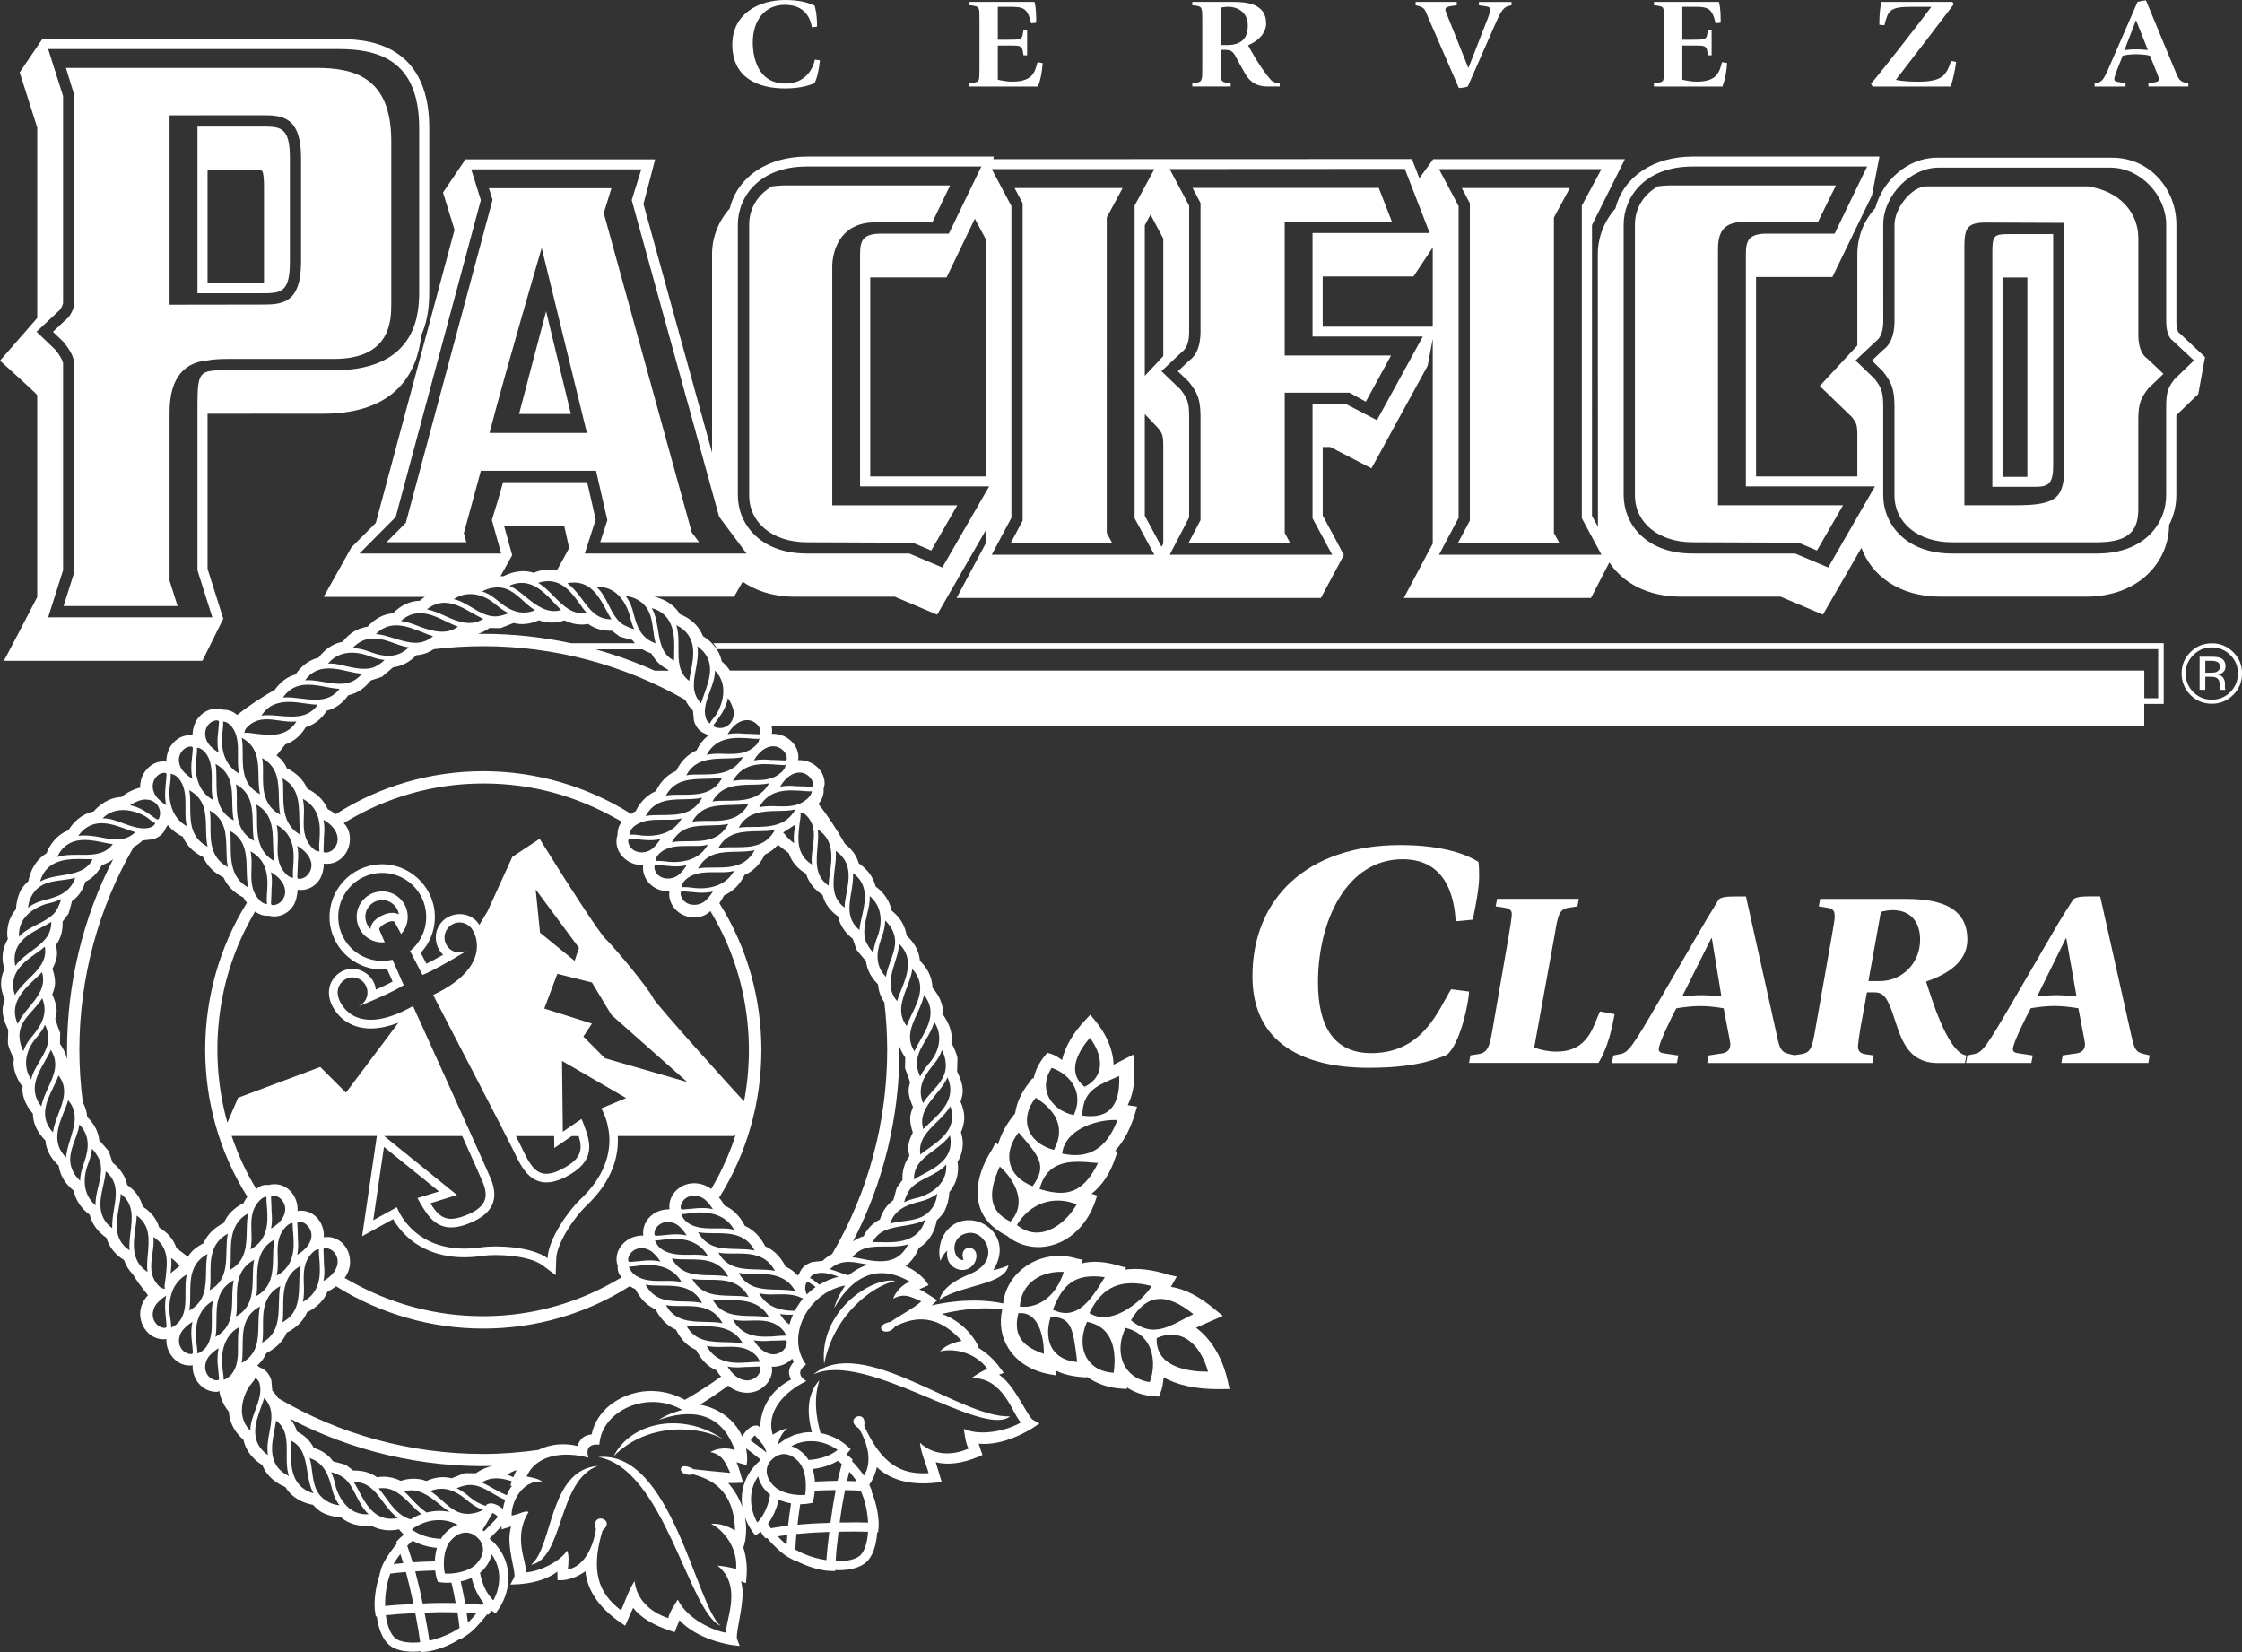 <svg xmlns="http://www.w3.org/2000/svg" id="Layer_2" data-name="Layer 2" viewBox="0 0 633 466.46"><rect x="0" y="0" width="633" height="466.46" fill="#333333" stroke="none"/><defs><style> .cls-1 { fill: #fff; } </style></defs><g id="Layer_1-2" data-name="Layer 1"><g><path class="cls-1" d="M409.7,279.29c-3.68,6.02-8,18.03-22.56,18.03-10.78,0-15.02-7.96-15.02-19.95,0-17.35,8.08-34.79,23.9-34.79,13.88,0,14.68,13.67,14.98,17.52l4.8-.46c.14-.46,1.82-8.32,1.82-11.92,0-1.47,0-2.94-.2-4.4-2.94-1.86-9.63-4.74-22.08-4.74-26.45,0-41.73,15.26-41.73,37.04,0,19.13,14.76,25.84,32.83,25.84,11.52,0,17.59-1.75,22.12-3.69,3.89-3.3,6.21-15.4,6.21-17.84l-5.06-.64Z"></path><path class="cls-1" d="M451.72,285.57c-1.92,4.03-3.18,11.32-12.25,11.32-2.18,0-4.28-.41-6.31-1.13l5.78-31.82c.92-5.38,1.16-7.29,4.01-7.69l2.42-.37.4-2.12h-23.08l-.41,2.12,2.42.37c2.42.35,2.12,1.6,2.12,2.16,0,.43-.48,3.82-.8,5.52l-4.5,26c-.92,5.25-1.25,7.23-4.11,7.66l-2.26.36-.39,2.13h36.54c2.65-4.34,3.73-9.37,4.57-13.76l-4.13-.77Z"></path><path class="cls-1" d="M543.8,277.12c4.06-1.4,11.66-4.59,11.66-11.83,0-8.47-6.53-11.51-17.26-11.51h-24.31l-.38,2.12,2.38.37c2.11.35,2.11,1.27,2.11,2.8,0,.5-.48,3.19-.77,4.96l-4.61,26.07c-.93,5.26-1.15,7.09-4.1,7.52l-1.94.29-1.49-.36c-2.26-.49-2.66-1.7-3.34-4.9l-8.8-39.57h-1.71c-3.25,0-5.59,0-6.15,1.14-1.45,2.46-3.01,4.85-4.39,7.27l-12.76,21.91c-6.86,11.75-8.18,13.73-10.35,14.16l-2.09.43-.4,2.13h18.35l.39-2.13-3.73-.56c-1.13-.15-1.79-.36-1.79-1.28,0-1.64,3.89-9.51,4.96-11.48,2.2-.36,4.44-.64,6.81-.64,2.21,0,4.49.28,6.56.64l1.72,8.98c0,.33.17.86.17,1.15,0,2.05-1.51,2.54-2.89,2.68l-3.25.5-.39,2.13h46.64l.4-2.13-2.43-.36c-2.05-.28-2.05-1.69-2.05-2.27,0-.43.41-3.55.72-5.26l1.82-9.93h1.94c1.17,0,2.63.06,3.9,2.5,3.25,6.16,3.25,17.45,14.16,17.45h7.67l.38-2.13c-5.4-.79-10.24-17.51-11.35-20.85ZM480.59,280.96c-2.38,0-3.79.22-5.62.29l8.19-16.37h.16l2.7,16.44c-1.69-.14-3.56-.36-5.43-.36ZM530.81,276.98h-3.28l3.51-19.54c1.03-.28,2.21-.49,3.37-.49,5.2,0,7.71,3.54,7.71,8.33,0,6.84-5.3,11.7-11.3,11.7Z"></path><path class="cls-1" d="M601.82,292.63l-8.86-39.57h-1.71c-3.12,0-5.44,0-6.08,1.14-1.54,2.46-3.1,4.85-4.51,7.27l-12.75,21.91c-6.86,11.75-8.18,13.73-10.35,14.16l-2.09.43-.4,2.13h18.45l.4-2.13-3.76-.56c-1.17-.15-1.85-.36-1.85-1.28,0-1.64,3.97-9.51,5.04-11.48,2.2-.36,4.45-.64,6.71-.64s4.49.28,6.74.64l1.71,8.98c0,.33.17.86.17,1.15,0,2.05-1.48,2.54-2.87,2.68l-3.43.5-.38,2.13h24.55l.39-2.13-1.76-.43c-2.27-.49-2.65-1.7-3.35-4.9ZM580.68,280.96c-2.28,0-3.69.22-5.49.29l8.09-16.37h.12l2.89,16.44c-1.85-.14-3.73-.36-5.62-.36Z"></path><path class="cls-1" d="M221.6,24.96c4.45,0,6.81-.87,8.36-1.45.86-1.77,1.26-3.98,1.54-6.47l-1.43-.22c-.08.33-1.23,6.76-8.32,6.76-9.21,0-9.21-10.35-9.21-11.54,0-6.37,3.43-10.67,9.06-10.67,6.44,0,7.32,4.85,7.64,6.33l1.44-.18c0-3.54-.4-4.74-.68-5.93-1.59-.72-4.02-1.59-8.28-1.59-7.53,0-14.96,3.91-14.96,12.59,0,9.44,7.36,12.37,14.85,12.37Z"></path><path class="cls-1" d="M294.37,17.8l-1.43-.26c-.79,2.72-1.23,5.5-7.2,5.5-1.36,0-2.71-.25-4.02-.54v-9.66h2.87c3.31,0,3.9,0,4.18,1.59l.2,1.16h1.03v-7.2h-1.03l-.2,1.27c-.24,1.52-.79,1.56-4.34,1.56h-2.71V1.92h2.87c4.18,0,5.49.07,6.53,4.67l1.44-.19c0-1.84,0-4.01-.48-5.86h-18.36v.94l.96.11c1.86.4,1.86.22,1.86,4.31v13.17c0,4.09,0,3.98-1.86,4.31l-.96.11v.93h19.35c.8-2.2,1.12-4.08,1.31-6.61Z"></path><path class="cls-1" d="M347.45,23.48l-.96-.11c-1.87-.26-1.87-.69-1.87-4.28v-5.03h1.28c2.5,0,2.58,1.34,3.98,3.77l1.51,2.68c.88,1.59,2.43,3.9,6.46,3.9h3.46v-.93c-.71-.07-1.83-.15-2.55-.98-2.87-3.29-5.78-8.5-6.37-9.73,2.27-.93,5.09-3,5.09-6.18,0-5.68-5.73-6.05-9.4-6.05h-11.45v.94l.91.11c1.91.25,1.91.61,1.91,4.27v13.2c0,3.62,0,4.05-1.87,4.31l-.95.11v.93h10.83v-.93ZM344.62,2.17c.68-.18,1.36-.25,2.06-.25,3.19,0,5.62,1.88,5.62,5.21,0,1.56-.11,5.58-5.73,5.58h-1.95V2.17Z"></path><path class="cls-1" d="M403.1,4.63l8.8,20.23c1.03-.08,1.55-.11,2.51-.44l7.48-17c1.47-3.32,2.31-5.32,3.95-5.71l.92-.22v-.94h-9.21v.94l1.71.26c.96.11,1.52.32,1.52.98,0,.36-.28,1.34-.71,2.42l-5.45,13.96h-.08l-5.93-14.8c-.17-.36-.53-1.27-.53-1.59,0-.66.68-.83,1.53-.98l1.69-.26v-.94h-11.62v.94l1,.26c1.6.47,1.68,1.16,2.43,2.89Z"></path><path class="cls-1" d="M487.64,17.8l-1.43-.26c-.81,2.72-1.24,5.5-7.22,5.5-1.35,0-2.7-.25-4.01-.54v-9.66h2.87c3.31,0,3.91,0,4.17,1.59l.22,1.16h1.02v-7.2h-1.02l-.22,1.27c-.23,1.52-.79,1.56-4.33,1.56h-2.71V1.92h2.87c4.17,0,5.49.07,6.53,4.67l1.43-.19c0-1.84,0-4.01-.49-5.86h-18.35v.94l.95.11c1.89.4,1.89.22,1.89,4.31v13.17c0,4.09,0,3.98-1.89,4.31l-.95.11v.93h19.35c.79-2.2,1.11-4.08,1.31-6.61Z"></path><path class="cls-1" d="M528.65,24.42h22.1c.76-2.2,1.23-4.74,1.55-6.94l-1.43-.29c-1.39,4.16-2.51,5.86-9.44,5.86-3.07,0-4.87-.25-6.17-.51,1.7-2.17,14.21-18.45,16.41-21.41l-.48-.59h-20.03c-.35,1.82-.56,3.66-.56,6.45l1.44.14c1.06-4.23,1.47-5.21,7.8-5.21h5.46c-2.43,3.29-13.73,17.87-17.04,21.7l.41.79Z"></path><path class="cls-1" d="M600.13,23.48l-2.16-.36c-.68-.11-1.03-.29-1.03-.84,0-.26.35-1.44.79-2.57l1.56-3.94c.75-.33,2.79-.47,3.74-.47,1.2,0,3.11.14,3.99.43l2.2,5.46c.19.51.31.87.31,1.23,0,.51-.56.73-1.35.84l-1.6.22v.93h11.27v-.93l-.99-.19c-1.4-.28-1.88-1.23-2.51-2.78L605.89.11c-.78.07-1.38.15-2.38.43l-8.52,19.54c-1.13,2.5-1.68,2.94-2.6,3.19l-1,.22v.93h8.73v-.93ZM603.03,5.78h.08l3.31,8.32c-1.11-.11-2.51-.18-3.34-.18-.88,0-2.26.07-3.27.22l3.23-8.36Z"></path><path class="cls-1" d="M273.57,359.81c-3.38,1.38-7.33,3.54-8.31,7.05,7-4.33,18.46-4.1,19.47-9.66-.86.52-3.58,1.3-4.29,1.4,7.12-11.33-8.56-19.57-14.09-9.73-.86,1.57-1.6,4.43-.83,7.12.41-1.17,1.21-2.32,1.93-2.91-.52,3.35,1.79,5.37,4.14,5.46,4.14.13,5.48-5.59,2.46-6.21-1.62-.32-2.88,1.21-1.99,3.39-2.88.29-4.24-6.14.66-7.49,3.21-.93,5.81,1.91,6.23,4.38.34,1.93-.12,5.04-5.38,7.2Z"></path><path class="cls-1" d="M149.93,441.78c9.27-1.69,7.47-24.02,18.93-27.92-14.02,1.08-12.64,22.86-18.93,27.92Z"></path><path class="cls-1" d="M168.9,411.37c18.6,3.17,25.59,43.96,34.55,47.63-6.82-5.42-13.95-49.78-34.55-47.63Z"></path><path class="cls-1" d="M229.65,388.03c14.68-6.96,47.67,18.13,55.53,11.84-14.24.53-41.66-23.37-55.53-11.84Z"></path><path class="cls-1" d="M115.04,257.8c-.57-3.93-4.24-6.65-8.18-6.07-3.94.58-6.67,4.22-6.08,8.16.56,3.84,4.03,6.53,7.85,6.13-1.11-2.61-1.57-3.63-1.57-3.63,0,0-.1-.72,1.83-1.75,1.98-1,2.51-.37,2.51-.37,0,0,.55.98,1.85,3.43,1.39-1.55,2.13-3.67,1.78-5.9ZM107.78,258.49c-2.59,1.34-3.15,2.81-3.17,3.8-.74-.72-1.24-1.67-1.4-2.75-.19-1.25.11-2.5.87-3.51.74-1.01,1.86-1.68,3.12-1.87.25-.03.48-.05.71-.05,2.33,0,4.35,1.73,4.7,4.04-.86-.54-2.66-.75-4.83.35Z"></path><path class="cls-1" d="M204.38,406.46c-11.33-7.96-26.17-5.18-31.11,4.65,10.09-10.24,25.46-8.2,31.11-4.65Z"></path><path class="cls-1" d="M321.03,312.42l-2.64-.41c1.27-2.54,1.89-5.4,1.89-8.73,0-.94-.04-1.94-.11-2.96l-.19-2.59-5.58,2.87c-.11-4.18-1.99-8.64-5.34-12.63l-1.24-1.48-1.32,1.4c-3.55,3.78-5.72,7.51-6.65,11.38-1-.71-2.02-1.43-3.07-1.73l-1.09-.32-.73.89c-1.64,2.02-2.68,4.15-3.15,6.45l-.29-.19-.92,1.26c-2.16,2.66-3.54,5.65-3.99,8.68l-.62.8c-2.01,2.55-3.4,5.19-4.22,8.05l-.63-.64-1.02,1.95c-2.73,4.29-4.11,8.4-4.11,12.19,0,1.36.2,2.69.57,3.93,1.03,3.47,3.62,6.28,7.6,8.23,2.58,2.13,5.68,3.26,8.98,3.26,1.26,0,2.56-.17,3.83-.52,5.56-1.5,10.11-6.15,12.22-12.36l.56-1.68-1.6-.49c3.04-2.38,5.24-5.69,6.72-10.13l.6-1.81-.67-.15c2.48-2.72,4.34-6.21,5.66-10.63l.56-1.89ZM307.74,293.01c2.35,3.19,3.29,6.38,2.65,9-.48,2.04-1.87,3.66-4.15,4.81-1.6-1.2-2.5-2.7-2.67-4.44-.38-3.8,2.73-7.78,4.17-9.37ZM296.93,301.47c2.34.78,5.23,2.64,6.57,5.7,1.02,2.34.9,4.97-.34,7.65-3.39-.71-6.15-2.82-7.3-5.59-1.02-2.44-.64-5.19,1.08-7.76ZM292.41,309.92c4.56,2.85,8.98,7.65,5.15,14.73-3.69-.97-6.3-3.17-7.24-6.04-.91-2.78-.14-5.93,2.09-8.69ZM287.59,319.71c6.15,7.14,8.02,9.46,3.95,15.18-3.42-1.37-5.61-3.51-6.33-6.26-.76-2.8.1-5.95,2.38-8.92ZM280.57,340.21c-1.24-3.4.19-7.52,1.71-10.88,2.05,1.8,5.05,5.44,5.3,9.42.15,2.27-.63,4.33-2.27,6.13-2.45-1.17-4.02-2.71-4.74-4.66ZM292.71,347.98c-1.99,0-3.88-.74-5.6-2.14,3.7-6.15,10.33-8.47,16.89-5.83-2.81,4.84-7.2,7.97-11.3,7.97ZM299.47,336.76c-1.65,0-3.56-.34-5.96-1.06,1.76-6.82,6.77-7.71,10.94-7.71,1.65,0,3.28.15,4.74.29l.82.07c-2.92,5.89-6.1,8.4-10.54,8.4ZM299.87,325.68c.93-7.15,10.16-9.48,14.56-9.48.38,0,.72,0,1.05.04-3.05,8.07-8.07,11.07-15.61,9.44ZM313.67,313c-1.7,1.83-4.41,2.48-8.09,1.95.07-6.66,3.85-8.32,8.65-10.4.58-.25,1.16-.5,1.75-.79.19,4.3-.6,7.41-2.32,9.24Z"></path><path class="cls-1" d="M232.69,385.04c2.81-14.13,13.78-22,20.08-23.43-6.86-1.15-21.59,8.7-20.08,23.43Z"></path><path class="cls-1" d="M0,101.83s10.36,9.3,10.51,9.74v57c-.86,1.75-9.4,17.99-9.4,17.99h56.03l5.9-11.89s-3.72-11.82-4.44-14.07v-43.79c.98-.03,32.56,0,32.56,0,20.93,0,26.7-11.94,27.78-22.18,2.26-5,2.26-10.11,2.26-12.62v-45.9c0-25.07-19.39-25.07-25.77-25.07H11.94l-6.38,9.39s4.19,13.2,4.96,15.6v53.74L0,101.83ZM16.14,88.19c.86-.6,1.35-1.41,1.67-2.58V27.13l-4.21-13.29h81.82c10.68,0,22.93,2.53,22.93,22.26v45.9c0,5.58,0,22.53-23.98,22.53h-29.63c-8.82,0-8.99,0-8.99,11.27v45.19l4.2,13.29H13.6l4.21-13.29v-58.52c-.27-.97-.81-2.01-2.15-3.69l-5.34-5.12,5.83-5.47Z"></path><path class="cls-1" d="M443.22,53.08h-30.51l2.29,4.3v89.6l-3.44,6.46h28.78s-1.61-2.97-1.61-2.97V61.4l4.49-8.32Z"></path><path class="cls-1" d="M620.62,111.4l1.94-10.58-7.06-6.63-.38-.29c-.16-.15-.62-.99-.64-2.86v-27.6c0-9.76-7.22-18.92-18.18-18.92h-49.43c-8.43,0-15.42,6.69-17.4,14.21-3.27,3.57-5.07,8.17-5.07,13.03v25.77l-10.62,11.45,1.89,1.81s7.05,6.86,7.15,6.91c1.3,1.66,1.53,2.08,1.58,5.03v11.79h-28.6v-56.31h21.55l11.17-23.05,2.12-10.96h-52.74c-11.12,0-19.57,5.72-21.8,14.65-3.2,3.62-4.98,8.17-4.98,12.91,0,0,.03,76.77.04,76.95-.68-1.26-1.31-2.41-1.68-3.09V63.53l9.29-18.59h-54.12l-3.91,5.37-2.11-5.41-118.19.04.16-.74h-52.77c-11.15,0-19.6,5.72-21.79,14.65-3.23,3.61-5,8.17-5,12.91v56.04c-6.32-22.94-16.97-61.52-19.38-70.24.37-1.17,3.3-12.57,3.3-12.57h-53.55l-6.33,9.36,3.25,10.52c-1.97,7.33-17.42,64.82-22.23,82.77l-6.87,6.88-7.86,14h28.57c-.49.32-.97.68-1.44,1.09-2.74.04-5.33,1.26-7.56,3.54-2.64.19-5.08,1.49-7.14,3.77-1.26.19-2.48.58-3.6,1.21-1.2.67-2.33,1.64-3.48,3.06-2.64.5-4.91,1.99-6.78,4.48-2.62.64-4.78,2.24-6.51,4.74-2.31.65-4.24,2.09-5.82,4.29-3.84,2.23-7.5,4.62-10.64,7.15-1.56-1.3-2.82-1.49-4.04-1.49-2.54-.87-5.49.22-7.2,2.64-.85,1.22-1.39,2.96-1.36,4.61-2.3-.31-4.59.76-6.02,2.81-.85,1.16-1.4,2.93-1.38,4.59-2.31-.32-4.61.76-6.04,2.81-.87,1.23-1.35,2.73-1.35,4.25l.22.25c-.43.08-.88.2-1.36.37-1.62.57-3.02,1.35-4.15,2.33-2.03.07-5.05.86-7.86,4.09-2.01.39-4.89,1.65-7.14,5.33-1.91.7-4.56,2.45-6.17,6.48-1.85,1.09-4.22,3.35-5.09,7.81-.94.9-1.83,1.81-2.36,3.02-.48,1.06-1.07,2.8-1.14,4.91-1.67,1.99-2.49,4.27-2.49,7,0,.41.05.86.17,1.49-1.02,1.74-1.48,3.45-1.48,5.37,0,1.01.25,2.19.52,3.08-.66,1.44-.95,2.77-.95,4.21,0,1.19.33,2.67,1.05,4.4-.29.89-.61,1.88-.61,3,0,1.58.51,3.4,1.59,5.55l-.1,3.62c.19,1.52.97,3.01,1.71,4.52-.06.38-.12.77-.12,1.15,0,2.13.86,4.41,2.53,6.78l.17-.13-.23.49c0,2.47,1.02,4.94,2.99,7.19.04,2.75,1.25,5.35,3.54,7.61.21,2.62,1.5,5.05,3.75,7.09.18,1.28.61,2.51,1.23,3.61.84,1.54,2.11,2.73,3.04,3.48.5,2.65,2.01,4.93,4.48,6.78.67,2.62,2.23,4.77,4.74,6.52.75,2.59,2.42,4.7,4.98,6.29.48,1.46,1.3,2.8,2.42,3.96,1.2,1.89,2.58,3.85,4.33,5.94-1.44,1.55-2.21,3.38-2.21,5.3,0,1.51.48,3.02,1.34,4.27,1.27,1.83,3.21,2.88,5.29,2.88.35,0,.71-.04.79-.12,0,.13-.03.26-.03.38,0,1.51.48,3.02,1.36,4.26,1.29,1.86,3.2,2.89,5.29,2.89.35,0,.71-.03.79-.11-.02.11-.03.25-.03.37,0,1.51.48,3.04,1.33,4.27,1.29,1.81,3.21,2.89,5.27,2.89.4,0,.79-.05.93-.31.08.58.2,1.19.42,1.84.56,1.58,1.33,2.98,2.32,4.14.07,2.01.86,5.05,4.09,7.87.4,1.98,1.67,4.88,5.32,7.13.74,1.91,2.47,4.54,6.48,6.19,1.11,1.84,3.38,4.21,7.82,5.04.91.95,1.82,1.83,3.01,2.38,1.09.49,2.86,1.09,4.9,1.16,1.98,1.63,4.28,2.41,7.05,2.41.49,0,1.01-.03,1.43-.11,2.28,1.32,5.21,1.69,7.89,1.08l-.12-.14.81.93c.22.26.45.48.71.7-.57.49-1.15.93-1.67,1.53l-.5.56.17.49c-.2.24-.43.47-.63.73-1.42,1.8-3.12,4.35-3.73,6.11l-.53,1.91h.06c-1.32,3.8-1.7,8.01-1.31,10.52l.19,1.26.28-.04c.49,3.66,1.74,6.74,3.68,8.24,1.51,1.19,3.84,1.75,6.56,1.75.73,0,1.53-.07,2.29-.15l.04.27,1.27-.11c2.49-.22,6.48-1.54,9.85-3.75l.03.2,1.75-1.15c1.62-1.03,3.68-3.31,5.07-5.06.21-.25.38-.5.56-.76l.5.04.42-.64c.12-.18.23-.34.34-.54.05.04.11.11.16.13l1.05.69.71-1.01c3.99-5.68,4.44-14.41-2.45-20.1h0c1.38-1.37,2.49-2.51,3.4-3.47,0,.46.02.88.02.88,0,0,2.28-.71,2.68-.82-.31,1.12-.48,2.33-.48,3.5,0,2.37.48,4.7.86,6.7.27,1.21.57,2.74.57,3.6,0,.24-.03.42-.09.55l-1.08,2.05,2.29-.09c5.13-.39,8.54-1.72,11-3.56,0,.45.04,2.4.04,2.4l1.36.02c2.21-.17,4.66-1.15,6.51-2.54.48,5.29,3.84,10.34,9.94,14.51l1.29.87,1.72-3.88s.3-.64.53-1.16c1.96,2.6,5.67,4.92,10.56,6.49l1.16.37.52-1.32s.42-1.05.84-2.05c4.94,5.37,13.75,6.88,14.88,7.02l2.13.26-.77-2.01c-.04-.12-.05-.33-.05-.56,0-1.01.35-2.9.64-4.48.47-2.52.98-5.37.98-7.94,0-1.17-.16-2.27-.43-3.26.32.12,1.38.51,1.38.51l.15-1.69c.06-.71.09-1.41.09-2.11,0-2.4-.41-4.66-1.07-6.61.04.03.2.13.2.13l.44-1.78c.17-1.08.25-2.12.25-3.13,0-1.23-.14-2.35-.33-3.46.52,1.51,1.24,2.93,2.18,4.18l.72,1.01,1.03-.69c.17-.14.31-.28.49-.4.26.43.54.89.86,1.28l.48.61.52-.09c.2.25.38.51.6.75.75.83,3.37,3.6,5.4,4.71l1.83.97v-.18c3.52,1.96,7.6,3.02,10.11,3.05l1.27.04v-.3c.3,0,.61.06.87.06,3.35,0,6.22-.77,7.89-2.27,1.81-1.64,2.85-4.77,3.09-8.48l.26.02.11-1.26c.22-2.52-.47-6.77-2.08-10.48h.19l-.73-1.67c1.04-1.46,1.79-3.23,2.15-4.96,3.77,3.62,9.56,5.21,16.77,4.36l1.54-.18-1.23-4.03s-.24-.79-.45-1.54c3.16.79,7.28.47,12.1-1.58l1.08-.47-.48-1.38s-.31-.92-.6-1.82c7.08.76,14.51-3.92,15.42-4.52l1.76-1.17-1.85-1.04c-.59-.33-1.83-2.41-2.8-4.1-1.85-3.15-4.04-6.78-6.78-8.65.4-.12,1.35-.48,1.35-.48l-1.01-1.38c-1.79-2.51-4.07-4.5-6.33-5.8.08,0,.28-.06.28-.06l-.84-1.61c-2.72-4.34-6.35-6.61-9.58-7.82,7.14-1.68,13.03-1.88,17.04-1.22-.86,3.84-.29,7.69,1.75,10.93,2.4,3.81,6.49,6.39,11.54,7.31l1.85.33.12-1.29c2.22,1.08,4.76,1.65,8.15,1.85l.68-.04c2.73,1.91,5.93,2.99,9.47,3.22l1.63.1.04-.43c2.27,1.51,4.83,2.32,7.76,2.5l1.23.09.48-1.14c.49-1.16.71-2.57.86-4.28,4.04,2.21,9.11,3.31,15.45,3.31l3.17-.04-.46-2.06c-1.43-6.57-4.61-11.98-9-15.24l7.57-3.34-2.15-1.76c-4.44-3.72-8.54-5.85-12.52-6.44l1.67-2.91-2.13-.44c-4.7-1.52-8.72-2.01-12.46-1.52l.26-.57-1.93-.51c-4.05-1.23-7.62-1.46-10.71-.64l.41-1.04-1.84-.39c-4.91-1.49-10.23-.64-14.38,2.33-3.59,2.55-5.82,6.31-6.24,10.38-4.23-.95-11.29-1.44-20.17.55l1.55-1.45-2.32-1.5c-.79-.53-1.7-1.12-2.75-1.6.39-.17,2.64-1.17,2.64-1.17l-.97-1.38c-1.62-1.81-3.48-3.11-5.54-3.98,1.37-1.07,2.76-2.67,3.76-5.15,1.86-1.09,4.24-3.36,5.06-7.82.96-.9,1.86-1.82,2.39-3.01.49-1.08,1.07-2.86,1.14-4.91,1.68-2.02,2.47-4.24,2.47-7,0-.46-.06-.96-.15-1.48.64-1.1,1.49-2.85,1.49-5.38,0-.98-.25-2.13-.53-3.08.41-.9.95-2.31.95-4.19,0-1.21-.33-2.69-1.06-4.43.35-1.03.62-1.96.62-2.96,0-1.6-.51-3.42-1.59-5.57l.11-3.62c-.2-1.51-.99-3.01-1.74-4.5.07-.38.13-.78.13-1.19,0-2.12-.85-4.4-2.52-6.79l-.18.13.24-.49c0-2.47-1.03-4.92-3-7.18-.04-2.75-1.26-5.35-3.54-7.61-.21-2.63-1.5-5.06-3.76-7.11-.17-1.23-.59-2.46-1.21-3.58-.88-1.57-2.12-2.76-3.04-3.49-.52-2.65-2.01-4.92-4.5-6.8-.65-2.61-2.23-4.77-4.74-6.5-.64-2.17-1.93-3.99-3.92-5.52-2.34-4.1-4.85-7.98-7.48-11.26,1-1.23,1.48-2.48,1.48-3.72,0-.11,0-.23-.03-.37l.04-.38c.12-.42.26-.87.26-1.32,0-2.13-1.11-4.08-3.04-5.37-1.3-.84-2.86-1.27-4.5-1.21.08-.27.14-.56.14-.83,0-2.13-1.13-4.09-3.06-5.37-1.29-.85-2.87-1.29-4.48-1.23.07-.25.12-.53.12-.81,0-.47-.06-.93-.17-1.38h387.57v-6.26h5.5v-17.14H201.39c.43.57.83,1.12,1.13,1.69h406.81v13.85h-3.91v-7.81H206.09c-.58-.86-1.34-1.74-2.33-2.61-.38-1.98-1.64-4.85-5.31-7.12-.72-1.92-2.45-4.56-6.48-6.19-1.04-1.75-3.19-4-7.25-4.92h22.54l2.42-4.24c3.24,2.24,8.05,4.24,14.87,4.24h28.1c2.19.93,11.94,5.06,11.94,5.06l13.68-23.73v3.68c-1.36,2.56-8.19,15.34-8.19,15.34h102.86l6.48-12.12-2-3.79s-2.93-5.44-3.96-7.35v-19.36h2.15l11.61,6.03,15.86-28.96,1.44-7.61v57.82l-8.16,15.33h52.83l5.19-10.03c3.69,5.58,10.5,9.67,20.27,9.67h28.08l11.96,5.06,10.86-18.84c2.76,7.54,10.31,13.78,22.37,13.78h40.96c15.38,0,23.47-10.15,23.54-20.23,1.33-2.6,2.04-5.46,2.04-8.48v-22.51c1.65-1.59,5.52-5.33,5.52-5.33l.63-.58ZM297.35,381.1c-1.62-2.31-1.88-5.61-.71-9.35,5.91.2,6.29,2.98,7.5,12.77-2.99-.21-5.39-1.43-6.79-3.42ZM314.43,387.56c-3.31-.15-5.95-1.56-7.47-3.97-1.73-2.78-1.75-6.55-.07-10.41,8.04,1.52,8.24,9.45,7.54,14.38ZM324.61,390.19c-4.21-.63-6.23-2.98-7.2-4.83-1.53-3.03-1.38-6.99.4-10.46,2.99.71,5.24,2.39,6.51,4.85,1.53,2.92,1.64,7.01.29,10.44ZM341.07,387.25h-.41c-5.48,0-9.93-1.38-12.18-3.8-1.39-1.53-2.01-3.43-1.9-5.68,6.42-2.94,12.1.93,14.5,9.48ZM336.93,371.02c-.78.4-1.54.79-2.29,1.17-3.2,1.69-6,3.2-8.91,3.2-2.15,0-4.26-.86-6.42-2.65,4.33-7.45,9.95-7.95,17.63-1.73ZM325.18,363.08c-2.43,3.77-8.39,8.77-13.63,8.77-1.45,0-2.79-.39-3.97-1.16,3.6-7.48,9-9.82,17.6-7.61ZM311.93,360.58l-.5.79c-2.57,4.17-5.77,9.32-10.54,9.32-1.16,0-2.37-.31-3.63-.93,2.72-6.9,5.96-10.41,14.67-9.18ZM300.35,359.09c-2.07,6.54-6.88,10.42-12.42,9.77.47-7.12,6.64-10.11,12.42-9.77ZM287.53,370.75c1.75-.19,3.17.34,4.3,1.53,2.37,2.5,2.93,7.18,2.89,9.93-4.91-1.68-9.01-4.35-7.2-11.46ZM144.32,155.68s-1.25-4.46-2.03-7.31h16.98c.49,2.24,1.11,4.9,1.43,6.33-.59,1.16-1.94,3.61-3.44,6.27-2.08-.4-4.42-.16-6.59.74-2.61-.86-5.6-.51-8.54.97l-.82-.02,3.3-5.91-.29-1.07ZM213.8,204.55c.75.77,1.08,1.94.86,2.48-.08.18-.21.3-.48.26-1.52-.1-4.03-.14-4.06-.14-.19-.03-.97-.12-1.98-.12s-1.92.08-2.72.27c1.45-2.52,3.48-4,5.48-4,1.08,0,2.08.44,2.91,1.26ZM208.59,208.33c.73,0,1.39.04,2,.07h.33s1.98.21,3.24.21l.22-.22c0,.5-.11,1.2-1.08,2.13-2.49,2.35-5.33,2.4-8.6,2.31-1.52-.04-3.14-.17-5.19.28,2.29-4.28,6.26-4.78,9.07-4.78ZM224.2,238.05c-.92-.6-1.67-1.4-2.28-2.07-.31-.35-.56-.78-.83-.94l3.4-2.21-.08.77c-.37,2.01-.33,3.48-.21,4.46ZM212.56,233.47c-1.46,0-2.86,0-3.99.21,2.43-4.56,6.86-4.65,11.15-4.74,1.75-.03,3.39-.07,4.82-.41-2.65,4.91-7.81,4.93-11.98,4.93ZM223.34,389.47c-3.26,1.65-6,4.31-7.49,7.77-.81,1.9-1.22,3.88-1.22,5.82,0,.03,0,.04,0,.05-.09-.1-.19-.22-.26-.29l-.35-.32-.48-.04c-1.39-.07-2.61,1.18-3.2,1.92-.26.3-.53.72-.78,1.19-.77-1.76-1.9-3.35-3.34-4.73-2.72-2.55-5.94-3.82-8.64-4.26h0c2.75-1.69,5.43-3.47,8.01-5.41,2.69,2.39,6.64,2.66,9.35.86,1.95-1.3,3.06-3.25,3.06-5.37,0-.26-.05-.56-.12-.81,1.59.07,3.2-.37,4.48-1.22.5-.34.93-.65,1.3-1.06.13.3.27.61.45.92-.83.93-1.27,1.83-1.33,2.52,0,.11-.02.24-.02.37,0,.82.29,1.51.56,2.07ZM216.41,409.95s-.04.04-.07.07c-1.68-1.33-3.28-2.56-4.41-3.36.28-.5.81-1.13,1.2-1.44.7.73,1.63,1.87,2.58,3.06,0,0,0,.03,0,.05l.69,1.61ZM193.36,395.2c-5.28-2.91-11.47-3.34-17.08-.91-5.01,2.17-8.3,6.09-9.23,10.66-1.3.14-2.22.62-2.72,1.11-.72.69-1.05,1.48-1.23,2.19-3.62-.9-7.52-.63-10.99,1.04l-.07.05c-5.13.71-10.33,1.14-15.59,1.14-20.49,0-40.56-5.48-57.92-15.76-.51-.82-1.06-1.55-1.64-2.09l-.29-3.05c-.86-2.39-2.05-3.06-3.35-3.58-.15-.16-.33-.27-.63-.45,1.19-1.08,2.08-2.32,2.6-3.54,2.8-1.46,4.73-3.37,5.71-5.77,2.85-1.43,4.76-3.37,5.75-5.74,2.87-1.46,4.8-3.39,5.78-5.82.85-.42,1.65-.93,2.43-1.54,12.5,7.81,26.87,11.94,41.57,11.94s29.11-4.14,41.37-11.98c.49.33,1.06.67,1.56.85,1.45,2.81,3.34,4.7,5.68,5.69,1.46,2.81,3.37,4.73,5.77,5.75,1.43,2.83,3.34,4.74,5.73,5.75,1.46,2.89,3.4,4.81,5.82,5.78.37.7.76,1.35,1.23,1.68-3.3,2.41-6.75,4.58-10.26,6.61ZM144.95,417.03c-.61-.27-1.19-.49-1.73-.67.83-.64,1.71-1.05,2.62-1.31.12-.06-.34.56-.89,1.98ZM70.98,347.52c-.08-3.05-.16-5.94,2.3-8.58.8-.86,1.48-1.04,1.94-1.08-.02,1.29.18,3.36.19,3.44l.02.35c.17,3.12.43,8.32-4.71,11.08.39-1.76.32-3.49.26-5.22ZM72.58,361.93c0-4.18.02-9.34,4.94-12-.35,1.45-.38,3.1-.41,4.82-.09,4.29-.19,8.69-4.74,11.15.21-1.16.22-2.53.22-3.98ZM76.67,342.12s-.04-2.5-.14-4.06c-.03-.15.03-.27.1-.35.09-.11.29-.18.56-.18.66,0,1.52.37,2.08.93,1.01,1.01,1.41,2.22,1.21,3.53-.26,1.81-1.71,3.56-3.95,4.87.28-1.34.34-2.96.15-4.73ZM84.1,349.54s-.04-2.52-.15-4.07c-.03-.15.02-.27.1-.36.1-.11.3-.19.56-.19.66,0,1.52.4,2.05.94,1,1,1.43,2.24,1.24,3.51-.29,1.82-1.73,3.57-3.98,4.88.3-1.32.35-2.96.17-4.72ZM85.79,362.35c-.09-3.06-.17-5.99,2.31-8.58.81-.86,1.44-1.05,1.92-1.08-.03,1.25.19,3.33.2,3.43l.02.33c.16,3.15.44,8.32-4.73,11.1.39-1.75.34-3.53.27-5.21ZM84.91,357.35c-.34,1.45-.38,3.09-.41,4.82-.11,4.29-.2,8.69-4.75,11.13.2-1.13.2-2.5.21-3.98,0-4.17.02-9.33,4.95-11.97ZM78.12,360.14c.39-1.75.34-3.5.3-5.2-.11-3.07-.2-5.95,2.3-8.6.78-.84,1.43-1.02,1.91-1.06-.02,1.25.18,3.36.19,3.44l.02.36c.17,3.11.43,8.3-4.72,11.06ZM74.26,374.66c-.02-4.2-.04-8.91,4.87-11.57-.3,1.46-.34,3.1-.38,4.8-.1,4.28-.18,8.71-4.74,11.18.27-1.3.27-2.83.26-4.41ZM91.46,356.95s-.03-2.54-.13-4.07c-.02-.16,0-.27.09-.36.38-.39,1.88-.02,2.66.77,1,.99,1.4,2.19,1.21,3.5-.26,1.82-1.69,3.56-3.97,4.87.5-2.28.14-4.71.14-4.71ZM174.34,361.53c.41-.26.85-.49,1.27-.75,0,0,0,.03.02.03-.43.25-.86.47-1.29.72ZM193.88,348.81c-1.01-.27-2.69-.42-4.29-.29-.55.04-1.15.1-1.78.16-.78.09-1.63.17-2.59.22-.19,0-.32-.08-.39-.25-.2-.53.1-1.73.86-2.5.78-.78,1.76-1.17,2.84-1.17,1.23,0,2.54.53,3.41,1.4.75.74,1.22,1.3,1.93,2.43ZM193.09,338.73c.79-.77,1.78-1.17,2.85-1.17,1.23,0,2.54.53,3.42,1.4.73.74,1.2,1.29,1.92,2.42-1.01-.27-2.69-.42-4.29-.29-.5.04-1.06.1-1.63.15-.84.09-1.74.17-2.74.24-.18,0-.3-.09-.38-.26-.22-.52.11-1.68.86-2.49ZM186.84,362.96c4.32.02,8.79.04,11.39,4.9-1.68-.35-3.44-.4-5.18-.43-4.24-.08-8.25-.16-10.78-4.74,1.39.27,2.94.27,4.57.27ZM178.77,359.54c-.95-.96-1.08-1.63-1.25-1.91h0c1.45-.07,3.87-.45,3.88-.45.5-.05,1-.07,1.48-.07,3.19,0,7.37.86,9.58,4.92-1.07-.33-2.34-.41-3.87-.41l-2.25.02c-2.56,0-5.48-.17-7.57-2.1ZM191.71,368.71h1.44c4.33,0,8.41.38,10.84,4.87-1.47-.31-3.09-.35-4.79-.38-4.29-.08-8.71-.19-11.18-4.74,1.15.24,2.46.26,3.69.26ZM197.75,374.41c4.15.02,9.33.02,12.01,4.93-1.46-.34-3.12-.38-4.86-.41-4.28-.09-8.69-.16-11.15-4.74,1.15.22,2.54.22,3.99.22ZM204.71,380.24c3.28-.09,6.11-.04,8.6,2.3.91.91,1.07,1.57,1.25,1.9,0,.02,0,.04,0,.05h-.45c-1.27,0-3.18.17-3.18.17h-.32c-.62.04-1.29.09-2.05.09-2.8,0-6.76-.5-9.06-4.8,2.05.45,3.69.32,5.19.28ZM208.13,386.05c1.15,0,1.96-.1,2-.11,0,0,2.51-.03,4.12-.16.2,0,.32.11.4.27.23.53-.11,1.69-.86,2.46-2.4,2.38-6.15,1.11-8.39-2.73.8.19,1.73.27,2.72.27ZM212.83,378.38c1.62.36,4.35.19,4.73.13,0,0,2.5-.03,4.13-.12.19,0,.31.07.39.26.22.55-.11,1.69-.86,2.48-2.41,2.41-6.16,1.09-8.39-2.74ZM220.23,370.96c1.09.24,2.59.25,3.65.2-.41.93-.74,1.86-1,2.8-.98-.69-1.9-1.69-2.65-3ZM220.72,375.17c.93.88,1.08,1.59,1.27,1.86v.05h-.35c-1.27,0-3.28.2-3.28.2l-.33.03c-.61.03-1.29.05-2.01.05-2.82,0-6.79-.5-9.09-4.81,2.07.44,3.69.33,5.21.27,3.26-.08,6.1-.04,8.59,2.34ZM212.3,371.54c-4.28-.08-8.69-.18-11.15-4.72,1.15.21,2.53.21,3.98.21,4.2,0,9.35.02,12.02,4.92-1.46-.34-3.1-.38-4.84-.41ZM206.58,365.83c-4.28-.09-8.7-.19-11.15-4.78,1.14.23,2.46.26,3.72.26h1.4c4.33,0,8.43.39,10.82,4.9-1.46-.32-3.07-.34-4.79-.38ZM200.48,360.03c-4.25-.08-8.27-.17-10.81-4.74,1.4.26,2.93.26,4.57.26,4.32.02,8.79.03,11.38,4.9-1.66-.36-3.43-.39-5.14-.42ZM196.01,354.23l-2.27.02c-2.57,0-5.48-.18-7.56-2.08-.99-1-1.08-1.69-1.27-1.94,1.46-.08,3.86-.45,3.87-.45.5-.04,1-.05,1.5-.05,3.18,0,7.36.86,9.58,4.9-1.08-.33-2.35-.4-3.85-.4ZM186.47,356.18c-1.02-.28-2.68-.42-4.29-.29-.56.04-1.17.1-1.82.17-.79.09-1.63.16-2.56.22-.19,0-.3-.08-.39-.26-.22-.53.11-1.69.86-2.46.78-.78,1.75-1.18,2.84-1.18,1.23,0,2.54.54,3.4,1.41.76.72,1.23,1.25,1.95,2.4ZM214.34,365.13c2.05.46,3.69.33,5.18.29,2.71-.08,5.08.04,7.2,1.2-.87,1.04-1.62,2.2-2.28,3.43h-.21c-4.86,0-8.09-1.6-9.88-4.92ZM219.71,364.1c-4.29-.08-8.7-.17-11.14-4.72,1.14.22,2.53.22,3.99.22,4.16.02,9.33.02,11.97,4.91-1.44-.33-3.09-.37-4.83-.41ZM213.99,358.4c-4.27-.09-8.69-.19-11.16-4.75,1.15.22,2.45.25,3.69.25l1.49-.02c4.3,0,8.39.41,10.78,4.91-1.45-.31-3.08-.34-4.8-.39ZM207.89,352.61c-4.25-.09-8.27-.19-10.81-4.74,1.4.27,2.95.28,4.56.29,4.34,0,8.8.03,11.42,4.87-1.69-.35-3.46-.38-5.17-.42ZM203.42,346.8h-2.26c-2.57,0-5.48-.15-7.57-2.07-.97-.99-1.08-1.68-1.25-1.93h0c1.45-.08,3.87-.46,3.87-.46.49-.04.99-.05,1.47-.05,3.19,0,7.39.86,9.59,4.91-1.08-.33-2.34-.4-3.85-.4ZM200.78,335.67c-2.7-2.05-6.37-2.13-8.94-.34-2.08,1.45-3.15,3.79-2.81,6.11-1.64-.07-3.28.4-4.61,1.31-2.05,1.46-3.1,3.75-2.8,6.08-1.65-.05-3.29.41-4.58,1.33-2.5,1.73-3.55,4.62-2.65,7.21l.06-.04v.02l-.06.02c.03.06.04.11.06.17l-.07.07c0,.91.12,1.98,1.14,2.98h0c-11.78,7.21-25.3,11-39.06,11s-26.33-3.56-37.77-10.02c-.46-.27-.93-.52-1.38-.78,1-1.37,1.53-2.94,1.53-4.53,0-1.49-.43-2.96-1.22-4.17-1.23-1.83-3.14-2.87-5.25-2.87-.41,0-.84.04-.98.12.04-.16.05-.32.05-.48,0-1.51-.44-2.98-1.22-4.17-1.22-1.85-3.15-2.9-5.25-2.9-.41,0-.84.04-.98.14.03-.17.04-.33.04-.48,0-1.48-.44-2.97-1.24-4.18-1.23-1.87-3.15-2.95-5.26-2.95-.57,0-1.15.07-1.63.24-1.3-.19-2.6.19-3.51,1.15-2.92-4.74-5.21-9.8-6.98-15h40.99l-4.16,28.3,8.75-4.82c2.26,3.92,7.99,10.76,20.14,10.76,1.67,0,3.4-.14,5.19-.41,3.8-.56,13.07-.15,16.82,2.66l3.75,2.78.16-4.67c.15-4.63,5.63-12.23,8.4-14.81,7.66-7.2,9.28-14.36,8.97-19.78h32.86l.41-.24c-1.38,4.2-3.1,8.28-5.22,12.23-.55.98-1.08,1.98-1.66,2.95ZM113.98,278.12c-1.05-2.43-2.41-5.4-3.17-7.18-.36.1-.71.15-1.08.2-6.77,1.01-13.08-3.67-14.1-10.45-1-6.81,3.68-13.11,10.48-14.13,6.76-.99,13.09,3.7,14.09,10.48.66,4.5-1.15,8.78-4.42,11.44.86,1.64,2.33,4.51,3.5,6.77,2.91-1.12,8.43-4.36,11.18-6.02.04-.02.05-.03.09-.05.15-.1.29-.17.44-.26.08-.05.16-.1.23-.15.07-.04.13-.07.2-.12.22-.14.41-.25.55-.34.09-.05.15-.09.15-.09-.42.29-.91.47-1.39.57-1.17.28-2.45.09-3.49-.68-1.88-1.39-2.3-4.05-.89-5.94,1.39-1.9,4.02-2.31,5.93-.89.52.39.88.8,1.18,1.33.11.17.29.48.47.87.13.3.26.7.4,1.12,0,.04.02.09.04.14.11.46.19.97.25,1.53h0c.11,1.18,0,2.54-.53,4.04-.45,1.23-1.18,2.57-2.37,3.94-.44.52-.94,1.03-1.5,1.54-.06.06-.12.11-.18.17-.51.47-1.09.93-1.7,1.38-.14.11-.29.22-.43.32-.59.42-1.26.85-1.96,1.27-.21.13-.4.26-.62.39-.91.52-1.91,1.05-3.03,1.57,0,.02.05.13.13.26.03.06.06.13.1.21.05.1.11.19.17.29.04.11.09.18.15.33,3.31,6.38,20.32,39.09,22.2,42.99,2.1,4.28,5.13,12.12,14.57,7.36,8.78-4.48,7.24-9.67,5.05-15.23,0,0,0-.03,0-.03-.16-.39-.32-.78-.48-1.16l-1.72,1.16-3.56,2.44-.23-20,18.11,10.49-7.03,2.93s.97,1.56,1.66,4.14c.13.51.24,1.03.34,1.6,0,.05.02.1.03.14.11.62.19,1.25.24,1.91.29,4.81-1.16,11.33-8.25,17.96-2.98,2.82-8.98,10.93-9.17,16.55-4.51-3.35-14.59-3.7-18.65-3.09-19.03,2.8-23.9-11.32-23.9-11.32l-6.68,3.67,3.03-20.69,15.55,12.57-6.11,1.87c3.2,5.65,6.11,11.09,15.72,6.65,6.77-3.11,6.63-7.7,5.21-11.62-.18-.51-2.51-5.71-5.59-12.56-.15-.35-.33-.74-.49-1.11-4.97-11.06-11.66-25.78-14.58-32.26-.22-.45-.39-.84-.56-1.18-.59-1.3-.93-2.08-.94-2.13-16.08,9.05-20.36-.41-20.96-2.06-1.35-3.88,1.8-6.06,3.81-6.04,2.35.03,4.27,1.87,4.29,4.22.03,1.85-1.13,3.41-2.77,4.06,0,0,9.55-3.8,13.01-6.11ZM153.68,284.72l3.68-9.79,9.76,2.44,5.51,9.16,21.39,18.94-23.23-6.72-6.09-6.11,2.42-3.66-13.44-4.25ZM162.24,271.26l-9.77-7.95-1.23-12.21,12.23,16.5-1.23,3.66ZM156.46,320.73l.04,3.38,4.95-3.38h1.92c1.23,3.87.79,6.54-4.87,9.4-1.6.84-3.02,1.25-4.25,1.25-3.17,0-4.81-2.91-6.62-6.69l-.38-.78c-.26-.56-.82-1.67-1.6-3.18h10.82ZM130.5,320.73c3.22,7.14,5.71,12.72,5.96,13.4,1.28,3.47,1.08,6.26-3.93,8.56-2.02.93-3.76,1.4-5.19,1.4-2.53,0-4.07-1.57-5.84-4.38l7.53-2.34-20.56-16.65h22.03ZM184.44,281.84c-1.55-3.11-10.55-13.89-13.52-16.84-1.89-1.89-10.83-15.77-16.58-25.02l-1.98-3.17-7.7,5.09-7.05,15.44-2.27,3.76c-.43-.69-.94-1.27-1.6-1.75-2.89-2.16-7.28-1.49-9.37,1.38-1.08,1.41-1.53,3.17-1.24,4.95.2,1.49.92,2.83,1.98,3.87-1.69.96-3.35,1.85-4.72,2.54-.55-1.07-1.1-2.14-1.6-3.09,3.07-3.28,4.49-7.75,3.83-12.3-1.18-7.95-8.69-13.76-16.89-12.54-8.1,1.2-13.74,8.78-12.53,16.9,1.08,7.23,7.39,12.67,14.7,12.67.46,0,.94-.02,1.39-.06.25.53.49,1.08.77,1.66.26.59.54,1.19.79,1.79-1.31.7-2.98,1.48-4.73,2.27-.4-3.31-3.19-5.83-6.72-5.87-2,0-4.11,1.12-5.33,2.87-1.29,1.8-1.55,4.08-.74,6.47,1.34,3.61,5.01,7.5,11.33,7.5,2.38,0,4.98-.55,7.82-1.62l-14.8,19.73-7.25-7.24-23.21,8.69-3.02,7.04c-5.3-19-3.12-39.82,6.49-57.26.43-.78.85-1.59,1.3-2.35,1.11.78,2.24,1.19,3.36,1.19.17,0,.35,0,.45-.04,2.67.72,5.41-.36,6.96-2.72.78-1.14,1.23-3.15,1.28-4.58,2.43.34,4.77-.73,6.15-2.82.73-1.13,1.25-2.92,1.23-4.56,2.43.33,4.76-.74,6.16-2.86.79-1.2,1.22-2.67,1.22-4.14,0-1.67-.57-3.28-1.71-4.39,0-.02-.02-.04-.03-.04,11.84-7.33,25.46-11.2,39.36-11.2s26.15,3.53,37.55,9.9c.53.3,1.07.57,1.59.91-.84,1.1-1.2,2.14-1.21,3.7-.87,2.6.18,5.48,2.66,7.2,1.29.93,2.93,1.38,4.58,1.32-.3,2.32.75,4.63,2.8,6.08,1.33.92,2.96,1.38,4.61,1.3-.33,2.32.73,4.65,2.81,6.1,2.58,1.83,6.53,1.78,8.69-.43.02-.01.04-.03.05-.04,9.87,16.18,12.99,35.52,9.53,53.69-.04-.03-.05-.06-.08-.09-1.98-2-23.9-26.33-25.59-29ZM59.2,228.83c4.58,2.46,4.66,6.87,4.74,11.16.04,1.72.07,3.35.39,4.81-4.93-2.65-4.91-7.37-4.89-11.56,0-1.6.02-3.11-.24-4.41ZM61.12,220.24c0-1.62-.02-3.17-.27-4.56,4.57,2.53,4.66,6.56,4.73,10.8.04,1.72.06,3.49.43,5.15-4.87-2.6-4.88-7.06-4.89-11.39ZM69.67,245.73c.04,1.73.09,3.38.41,4.81-4.92-2.65-4.93-7.82-4.94-12,0-1.47,0-2.86-.21-3.96,4.56,2.44,4.65,6.86,4.73,11.15ZM90.21,240.37c-.5,0-1.21-.11-2.12-1.07-2.48-2.63-2.4-5.52-2.31-8.58.07-1.7.11-3.45-.27-5.19,5.17,2.77,4.88,7.96,4.73,11.08l-.02.34c0,.09-.26,2.44,0,3.42ZM87.9,243.7c.19,1.29-.25,2.51-1.24,3.5-.75.77-2.27,1.16-2.62.75-.08-.09-.12-.2-.1-.37.11-1.53.15-4.03.16-4.1.18-1.7.12-3.34-.18-4.66,2.25,1.3,3.69,3.06,3.98,4.87ZM79.97,223.74c0-1.46,0-2.85-.21-3.99,4.56,2.46,4.65,6.87,4.75,11.15.03,1.73.06,3.39.41,4.83-4.93-2.65-4.94-7.81-4.95-11.99ZM82.83,244.01l-.02.34c0,.09-.23,2.46-.04,3.43-.45,0-1.15-.11-2.05-1.07-2.5-2.62-2.42-5.52-2.3-8.61.04-1.67.09-3.44-.3-5.19,5.15,2.76,4.89,7.97,4.72,11.09ZM76.52,246.24c2.25,1.3,3.69,3.06,3.95,4.88.2,1.31-.21,2.5-1.21,3.5-.78.77-2.28,1.16-2.64.75-.07-.08-.12-.21-.1-.37.11-1.53.14-4.03.15-4.1.19-1.73.12-3.35-.16-4.66ZM74.26,218.43c.02-1.6.02-3.11-.26-4.41,4.57,2.46,4.65,6.88,4.74,11.17.04,1.7.08,3.33.39,4.81-4.92-2.65-4.89-7.38-4.88-11.56ZM77.1,238.31c.04,1.73.06,3.39.41,4.84-4.92-2.67-4.93-7.83-4.94-12.01,0-1.45,0-2.84-.22-3.99,4.55,2.46,4.66,6.87,4.74,11.15ZM75.43,251.43l-.02.36c0,.09-.23,2.44,0,3.43-.48,0-1.22-.12-2.12-1.07-2.46-2.62-2.38-5.52-2.3-8.6.05-1.7.12-3.46-.26-5.21,5.14,2.78,4.88,7.97,4.71,11.09ZM66.87,225.84c0-1.6,0-3.12-.25-4.41,4.57,2.46,4.66,6.89,4.74,11.16.04,1.71.06,3.34.38,4.81-4.92-2.65-4.9-7.36-4.88-11.56ZM91.32,231.42c2.28,1.29,3.7,3.06,3.97,4.89.19,1.26-.21,2.5-1.21,3.49-.78.77-2.28,1.17-2.65.75-.09-.1-.11-.21-.1-.37.11-1.52.13-4.03.13-4.03,0-.04.36-2.46-.14-4.73ZM96.95,232.2c.54-.31,1.08-.6,1.6-.9-.51.3-1.05.61-1.58.93,0,0,0-.01-.02-.02ZM193.06,225.65c1.74-.03,3.49-.07,5.18-.44-2.6,4.87-7.07,4.88-11.39,4.9-1.63,0-3.17,0-4.57.28,2.53-4.58,6.54-4.66,10.78-4.74ZM188.01,224.61c2.47-4.56,6.89-4.66,11.15-4.74,1.71-.03,3.34-.07,4.81-.38-2.42,4.51-6.48,4.88-10.78,4.88h-1.55c-1.21,0-2.5.02-3.63.24ZM191.94,246.68c-1.63,1.63-4.59,1.88-6.25.23-.77-.78-1.07-1.94-.86-2.47.07-.19.19-.26.39-.26v-.19h0l.08.19c.91.05,1.8.15,2.64.23.57.05,1.13.11,1.65.15,1.6.12,3.28-.03,4.29-.3-.72,1.13-1.21,1.69-1.93,2.41ZM192.62,251.6v-.21h0l.09.21c.91.06,1.81.15,2.65.24.57.06,1.13.12,1.63.15,1.61.12,3.29-.02,4.29-.3-.73,1.14-1.2,1.69-1.92,2.42-1.63,1.62-4.58,1.88-6.27.21-.75-.76-1.08-1.93-.86-2.46.08-.18.2-.26.38-.26ZM190.28,243.37c-.49,0-1-.02-1.48-.06-.02,0-1.71-.26-3-.26-.24,0-.48,0-.67.03-.02-.45.07-1.16,1.05-2.13,2.09-1.97,5.02-2.11,7.6-2.11h2.23c1.5.01,2.78-.05,3.85-.4-2.22,4.06-6.4,4.93-9.58,4.93ZM194.25,237.5c-1.65,0-3.17,0-4.58.29,2.54-4.58,6.56-4.66,10.8-4.75,1.71-.04,3.49-.06,5.15-.42-2.59,4.85-7.06,4.87-11.37,4.88ZM200.64,231.75h-1.6c-1.46,0-2.61.04-3.61.26,2.45-4.58,6.88-4.66,11.15-4.75,1.72-.04,3.33-.07,4.79-.37-2.39,4.5-6.44,4.87-10.73,4.87ZM186.39,231.43h2.15c1.54.01,2.84-.06,3.92-.39-2.2,4.05-6.38,4.93-9.58,4.93-.48,0-.98-.02-1.46-.06-.02,0-1.74-.29-3.02-.29-.24,0-.48,0-.69.03,0-.45.1-1.12,1.05-2.12,2.12-1.95,5.05-2.1,7.64-2.1ZM177.81,236.8v-.22h0l.08.23c.87.04,1.74.12,2.54.2.62.06,1.21.11,1.75.14,1.6.16,3.26-.02,4.29-.26-.71,1.1-1.19,1.64-1.95,2.41-1.62,1.62-4.58,1.87-6.23.21-.75-.75-1.08-1.95-.86-2.47.09-.16.2-.23.39-.23ZM200.74,257.14s.02-.01.03-.02c.7,1.16,1.33,2.34,1.98,3.53-.66-1.19-1.31-2.36-2.01-3.51ZM197.69,250.79c-.49,0-1-.03-1.47-.07-.02,0-1.73-.27-3.03-.27-.25,0-.48.01-.68.03,0-.45.09-1.16,1.07-2.13,2.11-1.95,5.04-2.1,7.64-2.1h2.17c1.53.01,2.8-.07,3.88-.39-1.75,3.17-5.11,4.93-9.57,4.93ZM201.64,244.92c-1.61,0-3.16,0-4.56.28,2.54-4.57,6.56-4.65,10.81-4.74,1.71-.03,3.48-.07,5.17-.42-2.62,4.86-7.08,4.88-11.42,4.89ZM208.01,239.19h-1.51c-1.23,0-2.53.01-3.68.22,2.47-4.55,6.89-4.66,11.16-4.74,1.72-.03,3.35-.06,4.8-.37-2.4,4.51-6.47,4.89-10.78,4.89ZM219.53,227.64c-1.5-.05-3.13-.16-5.18.28,2.3-4.28,6.25-4.78,9.07-4.78.73,0,1.42.03,2.35.08,0,0,1.9.2,3.18.2l.26-.22c0,.47-.12,1.21-1.1,2.14-2.46,2.35-5.31,2.39-8.58,2.3ZM205.13,226.06c-1.45,0-2.83,0-3.98.22,2.47-4.57,6.88-4.66,11.15-4.75,1.74-.03,3.39-.06,4.84-.39-2.67,4.9-7.82,4.92-12.02,4.92ZM212.12,220.22c-1.53-.04-3.13-.17-5.2.29,2.3-4.29,6.27-4.79,9.09-4.79.72,0,1.4.04,2.01.07l.33.02s1.96.19,3.24.19l.2-.21c0,.46-.09,1.2-1.07,2.13-2.5,2.36-5.35,2.39-8.61,2.31ZM197.75,218.66c-1.46,0-2.85,0-3.99.22,2.46-4.57,6.87-4.66,11.15-4.76,1.73-.03,3.39-.06,4.85-.4-2.67,4.92-7.85,4.93-12.01,4.94ZM196.67,211.84c-2.5,1.11-4.42,3.03-5.74,5.77-2.51,1.09-4.41,3-5.76,5.74-2.45,1.07-4.35,2.96-5.7,5.66-.52.24-.99.52-1.23.81-12.54-7.9-27-12.09-41.8-12.09s-29.31,4.2-41.62,12.12c-.78-.59-1.57-1.07-2.27-1.37-1.1-2.52-3.01-4.45-5.78-5.81-1.1-2.5-3.02-4.42-5.76-5.75-.63-1.45-1.62-2.77-2.94-3.61l2.46-3.14c2.39-.8,4.35-2.42,5.79-4.88,2.43-.71,4.41-2.25,5.94-4.65,2.42-.6,4.45-2.05,6.1-4.37,2.4-.5,4.51-1.88,6.32-4.16l3.13-1.02s.48-.37,1.08-.92l2.1-1.78c2.42-.3,4.63-1.43,6.54-3.41,1.78-.12,3.43-.68,4.94-1.7,4.62-.56,9.33-.85,13.99-.85,20.1,0,39.84,5.28,57.01,15.15.51,1.09,1.25,2.12,2.17,3.03l.31,3.01c.87,2.42,2.05,3.09,3.37,3.62.15.15.31.25.62.42-1.38,1.12-2.48,2.52-3.26,4.17ZM147.72,169.63c1.04.94,2.14,1.91,3.35,2.66-1.06.43-2.13.65-3.17.65-3.33,0-5.9-2.13-8.06-3.9-1.22-1.02-2.72-1.79-3.72-2.07,1.19-.62,1.9-.82,2.91-1,3.9-.68,6.21,1.41,8.69,3.65ZM136.45,178.97c-.5,0-1,0-1.49,0,1.08-.38,2.19-.93,3.28-1.68l3.05.05s2.51-.95,3.73-1.46c2.22.6,4.63.35,7.13-.77,2.28.85,4.75.89,7.22.04,1.63.79,3.23,1.18,4.89,1.18.6,0,1.24-.05,1.75-.19,1.92,1.33,3.98,1.94,6.46,1.94l.23-.04,2.25,1.67s.03.02,2.25.64l1.29.31c.24.34.52.64.8.94h-18.03c-8.14-1.75-16.46-2.65-24.81-2.65ZM176.37,176.59c-2.1-1.03-3.34-3.46-4.54-5.81-.97-1.89-1.96-3.84-3.4-5.03,4.21-.35,7.61,2.5,9.28,7.67.37,1.72.83,3.14,1.36,4.18-.94-.18-1.77-.58-2.69-1.02ZM171.21,172.33c.49.92.95,1.79,1.43,2.51h-.14c-3.97,0-5.93-2.65-8.02-5.47-1.24-1.67-2.53-3.39-4.31-4.72.67-.14,1.31-.19,1.91-.19,4.97,0,7.28,4.37,9.13,7.87ZM163.82,170.66c.62.89,1.23,1.74,1.82,2.39-3.92.62-6.55-1.93-9.22-4.65-1.39-1.41-2.82-2.87-4.47-3.84.99-.33,1.96-.49,2.87-.49,4.27,0,6.88,3.65,9,6.6ZM156.57,170.32c.68.74,1.31,1.4,1.87,1.9-3.8,1.14-6.98-1.23-9.88-3.6-1.51-1.26-3.06-2.53-4.75-3.25,1.17-.53,2.34-.81,3.47-.81,3.97,0,7.05,3.32,9.3,5.76ZM139.88,170.6c1.58,1.35,2.83,2.1,3.71,2.5-1.04.49-2.06.72-2.88.85-2.62.44-5.17-1.04-7.6-2.5-1.74-1.01-3.37-2-4.99-2.28,3.36-2.34,7.94-1.82,11.76,1.43ZM133.32,173.05c1.1.63,2.14,1.23,3.16,1.66-3.39,2.15-6.91.97-10.55-.7-1.72-.79-3.5-1.6-5.41-1.98,1.58-1.25,3.22-1.86,4.99-1.86,2.77,0,5.42,1.53,7.8,2.89ZM184.85,189.35c-5.41-2.43-11-4.45-16.72-6.04h13.25c.77.46,1.6.87,2.55,1.16.99,1.99,2.53,3.51,4.72,4.62.03.08.06.17.09.25h-3.89ZM178.86,173.19l-.28-1.08c-.45-1.51-1.25-3.02-1.93-3.84,1.43.22,2.14.42,3.06.89,3.84,1.98,4.28,5.42,4.71,8.74.17,1.25.34,2.54.7,3.73-4.4-1.48-5.43-5.33-6.25-8.43ZM124.92,166.68c.28-.03.56-.04.84-.04-.28,0-.56.02-.84.04ZM123.45,166.94c.05-.01.1-.03.16-.04-.05.01-.1.03-.16.04ZM124.13,166.79c.14-.03.28-.04.42-.06-.14.02-.28.04-.42.06ZM118.57,173.11c2.57,0,5.12,1.23,7.36,2.32,1.19.58,2.35,1.13,3.38,1.46-3.1,2.43-7.16,1.39-10.96-.04-1.69-.66-3.44-1.32-5.14-1.53,1.62-1.49,3.38-2.2,5.36-2.2ZM111.86,176.55c2.55,0,5.08,1.03,7.33,1.93,1.17.48,2.2.89,3.09,1.11-1.42,1.26-3.08,1.89-4.99,1.89s-4.04-.65-6.02-1.27c-1.81-.56-3.51-1.1-5.15-1.19,1.61-1.66,3.5-2.47,5.75-2.47ZM101.91,181.14c2.88-1.57,5.96-.8,9.08.35,1.41.51,2.87,1.05,4.44,1.27-1.64,1.6-3.51,2.39-5.76,2.39s-4.21-.74-6-1.39c-1.6-.57-3.18-.78-4.04-.78-.04,0-.07,0-.11,0,.94-.94,1.51-1.38,2.39-1.85ZM104.22,185.21c1.58.62,3.08,1,4.36,1.12-.68.68-1.5,1.27-2.49,1.8-2.18,1.17-5.36.64-8.31-.04-1.6-.39-3.1-.77-4.49-.77-.21,0-.46.03-.68.06,2.49-3.13,6.67-3.99,11.6-2.17ZM92.82,188.7c1.81,0,3.65.42,5.44.82,1.39.33,2.72.6,3.95.67-1.66,1.99-3.6,2.86-6.25,2.86-1.4,0-2.84-.24-4.39-.49-1.54-.25-3.12-.54-4.71-.54-.25,0-.48,0-.73.04,1.69-2.29,3.82-3.36,6.69-3.36ZM86.95,193.3c1.69,0,3.39.32,5.03.63,1.39.25,2.73.52,3.88.53-1.59,2.14-3.7,3.09-6.81,3.09-1.35,0-2.75-.17-4.09-.34-1.32-.16-2.7-.33-3.97-.33-.37,0-.73.02-1.1.05,1.68-2.46,3.93-3.63,7.06-3.63ZM81.55,198.16c1.58,0,3.19.23,4.62.44,1.31.19,2.55.35,3.55.34-2.07,2.98-5,3.37-7.35,3.37-1.14,0-2.32-.1-3.48-.2-1.14-.11-2.24-.2-3.29-.2-.67,0-1.25.04-1.78.11,1.66-2.63,4.14-3.86,7.73-3.86ZM70.16,204.91c1.46-1.27,3.05-1.83,5.19-1.83,1.14,0,2.27.17,3.47.33,1.6.21,3.23.45,4.88.28-1.62,2.57-3.99,3.78-7.45,3.78-1.1,0-2.17-.12-3.07-.22l-.79-.08c-.49-.05-.97-.12-1.44-.19-.41-.06-.83-.12-1.2-.12-.27,0-.52.03-.73.11,0-.5.15-1.19,1.14-2.05ZM72.98,219.08c.04,1.71.07,3.48.43,5.15-4.87-2.59-4.88-7.06-4.89-11.37,0-1.64,0-3.18-.27-4.58,4.58,2.53,4.66,6.56,4.74,10.81ZM62.71,207.41s.39-2.46.28-3.7c.44,0,1.14.11,2.09,1.05,2.18,2.33,2.14,5.59,2.11,8.7-.02,1.83-.04,3.57.4,4.98-3.57-1.93-5.29-5.83-4.88-11.04ZM59.11,204.29c.56-.55,1.4-.92,2.07-.92.26,0,.47.06.57.18.07.08.11.2.09.36-.06.9-.14,1.79-.24,2.62-.07.59-.12,1.14-.16,1.67-.11,1.53.02,3.25.31,4.27-1.15-.71-1.68-1.18-2.42-1.93-.86-.86-1.4-2.16-1.4-3.4,0-1.08.41-2.08,1.18-2.85ZM55.32,214.82s.37-2.43.31-3.71c.41,0,1.1.11,2.07,1.06,2.15,2.35,2.12,5.59,2.1,8.73-.03,1.81-.05,3.54.38,4.96-3.55-1.94-5.28-5.84-4.86-11.04ZM58.6,239.03c-4.86-2.57-4.88-7.05-4.89-11.37,0-1.62,0-3.17-.28-4.57,4.58,2.54,4.66,6.55,4.75,10.78.03,1.72.06,3.51.42,5.16ZM51.72,211.7c.55-.55,1.42-.94,2.06-.94.26,0,.47.07.56.19.08.08.11.2.1.37-.05.9-.15,1.81-.24,2.65-.05.58-.11,1.12-.16,1.64-.11,1.68.05,3.32.3,4.28-1.11-.71-1.67-1.19-2.41-1.94-.86-.87-1.41-2.16-1.42-3.39,0-1.09.41-2.06,1.2-2.84ZM47.89,222.22s.41-2.45.28-3.71c.45,0,1.15.12,2.11,1.07,2.15,2.35,2.12,5.59,2.09,8.73-.02,1.81-.03,3.54.4,4.96-3.54-1.94-5.3-5.86-4.88-11.05ZM44.32,219.1c.54-.55,1.4-.93,2.05-.93.28,0,.47.07.56.19.08.08.11.19.09.37-.04.88-.14,1.74-.22,2.56-.05.61-.11,1.19-.14,1.72-.15,1.69.03,3.33.27,4.29-1.11-.71-1.67-1.19-2.41-1.92-1.3-1.31-2.26-4.2-.2-6.26ZM39.56,225.96c1.77-.63,4.82-.17,5.54,2.79.23.99.03,2.03-.31,2.46-.07.09-.2.2-.57.08l-1.16-.8c-.87-.64-1.46-1.05-2.34-1.59-1.41-.85-3-1.4-4-1.55,1.16-.79,1.88-1.06,2.84-1.4ZM40.9,230.39c.55.29,1.07.73,1.6,1.16.48.41.96.8,1.38.81-.2.44-.57,1-1.69,1.31-2.12.6-4.84-.29-7.34-1.2-1.86-.71-3.78-1.42-5.59-1.42-.09,0-.19,0-.3,0,2.8-2.92,7.35-3.11,11.95-.66ZM28.68,232.41c2.37,0,4.78.87,6.93,1.66.94.34,1.8.64,2.59.88-1.47,1.4-3.14,2.03-5.23,2.03-1.36,0-2.77-.23-4.24-.52-1.58-.32-3.22-.59-4.92-.59-.56,0-1.13.03-1.71.1,1.71-2.39,3.89-3.56,6.58-3.56ZM18.98,299.12c-.32-1.45-1-2.93-2.05-4.45l.07-3.04s-.26-.66-.57-1.48l-.84-2.5c.2-.73.41-1.46.41-2.25,0-1.57-.63-3.33-1.24-4.66.37-.98.79-2.1.79-3.34,0-1.07-.23-2.31-.74-3.88.68-1.39,1.29-2.78,1.29-4.44,0-.68-.13-1.46-.32-2.2,1.35-1.93,1.97-3.94,1.9-6.7l1.68-2.25s.32-1.08.63-2.19l.32-1.31c1.83-1.31,3.06-3.09,3.79-5.49,1.99-.98,3.5-2.51,4.64-4.71,1.14-.34,2.22-.88,3.2-1.64-8.51,16.48-13.01,35.06-13.01,53.83,0,.9,0,1.81.04,2.71ZM23.93,237.14c1.83,0,3.69.38,5.33.73.95.17,1.84.37,2.6.44-2.12,2.79-5.1,3.03-8.24,3.03h-2.23c-2,0-3.68.1-5.26.61,1.59-3.25,4.07-4.81,7.8-4.81ZM22.05,242.51c.72,0,1.41.02,2.05.04.78.03,1.46.04,2.05.03-1.73,3.42-5.11,3.97-8.68,4.56-2.13.34-4.33.71-6.16,1.73,1.6-5.61,6.57-6.36,10.75-6.36ZM8.8,253.17c1.98-3.83,5.41-4.28,8.74-4.7,1.25-.16,2.53-.31,3.71-.67-1.47,4.4-5.33,5.43-8.45,6.25l-1.06.29c-1.53.44-3.02,1.24-3.84,1.92.2-1.36.4-2.12.9-3.08ZM13.01,255.2c1.7-.35,3.15-.81,4.22-1.38-.19.96-.57,1.77-1.02,2.7-1.01,2.1-3.45,3.33-5.78,4.53-1.9.96-3.85,1.97-5.03,3.41-.37-4.14,2.42-7.57,7.62-9.26ZM11.98,261.68c.93-.49,1.79-.94,2.5-1.42.06,4.04-2.62,6.04-5.45,8.14-1.68,1.25-3.4,2.53-4.72,4.31-1.27-6.33,3.68-8.95,7.67-11.04ZM10.3,269.08c.88-.63,1.71-1.23,2.37-1.82.66,4.03-1.92,6.55-4.66,9.21-1.39,1.39-2.84,2.82-3.8,4.47-2.04-6.05,2.45-9.27,6.08-11.87ZM9.97,276.32c.74-.7,1.39-1.3,1.89-1.86,1.21,4.02-1.24,7.01-3.61,9.88-1.24,1.5-2.51,3.06-3.24,4.76-2.63-5.74,1.75-9.8,4.96-12.78ZM5.63,293.87c-.68-3.89,1.41-6.22,3.64-8.68.94-1.09,1.91-2.16,2.65-3.37,2.03,4.88-1.01,8.54-3.22,11.23-1.07,1.26-1.82,2.75-2.08,3.72-.62-1.17-.8-1.87-.99-2.9ZM8.82,304.78c-2.35-3.4-1.86-7.94,1.39-11.75,1.11-1.26,1.98-2.57,2.51-3.71.52,1.04.74,2.08.87,2.87.44,2.62-1.07,5.16-2.51,7.6-1.02,1.74-1.98,3.38-2.27,4.99ZM12.68,299.58c.64-1.1,1.24-2.16,1.68-3.17,2.38,3.81.88,7.08-.71,10.55-.78,1.72-1.62,3.5-1.98,5.41-3.66-4.64-1.16-8.97,1.02-12.79ZM14.95,319.69c-3.98-4.32-1.8-8.78.11-12.75.59-1.19,1.14-2.32,1.45-3.33,2.79,3.54,1.36,7.3-.04,10.92-.63,1.72-1.3,3.47-1.52,5.17ZM18.66,326.77c-4.18-4.06-2.19-9.03-.54-13.05.47-1.17.89-2.21,1.1-3.1,3.01,3.4,1.8,7.27.62,11.02-.56,1.79-1.08,3.5-1.18,5.13ZM23.42,329.19c-.54,1.56-.81,3.17-.79,4.18-.94-.95-1.38-1.51-1.86-2.38-1.76-3.28-.74-6.09.34-9.07.53-1.43,1.08-2.9,1.3-4.44,3.81,3.86,2.11,8.6,1.01,11.71ZM27.72,335.13c-.44,1.83-.86,3.58-.71,5.16-3.12-2.54-3.94-6.78-2.19-11.57.31-.72.97-2.56,1.16-4.41.67.69,1.26,1.52,1.79,2.5,1.35,2.47.63,5.46-.04,8.32ZM32.18,341.32c-.27,1.78-.58,3.61-.49,5.43-4.5-3.33-3.45-8.01-2.53-12.12.31-1.39.61-2.73.68-3.96,3.62,3.04,3.01,6.73,2.35,10.64ZM36.84,347.95c-.2,1.79-.42,3.46-.26,5.06-4.67-3.17-3.78-7.91-3.02-12.09.27-1.38.51-2.75.52-3.9,3.77,2.83,3.26,6.93,2.77,10.93ZM41.75,354c-.18,1.8-.32,3.54-.1,5.08-4.75-3.02-4.01-8.18-3.42-12.37.19-1.29.36-2.51.33-3.53,3.9,2.66,3.54,6.82,3.19,10.82ZM46.93,374.73c-.35.41-1.85.02-2.61-.78-2.06-2.04-1.09-4.93.2-6.22.75-.75,1.3-1.23,2.41-1.94-.25.96-.42,2.59-.27,4.28.03.53.09,1.1.14,1.73.08.79.18,1.66.22,2.54.03.19,0,.31-.09.39ZM46.88,359.71l-.09.79c-.04.49-.11.95-.17,1.41-.13.72-.24,1.42-.03,1.94-.49,0-1.18-.13-2.04-1.11-2.35-2.7-1.96-5.59-1.53-8.69.24-1.6.46-3.21.29-4.84,4.43,2.78,3.92,7.4,3.56,10.5ZM44.94,346.55c-.69-2.4-2.26-4.38-4.65-5.92-.6-2.44-2.07-4.47-4.38-6.09-.5-2.42-1.9-4.55-4.15-6.35l-1.03-3.15-2.71-3.13c-.26-2.43-1.41-4.64-3.4-6.57-.11-1.46-.52-2.82-1.24-4.14-.65-5.01-.97-9.99-.97-14.79,0-20.22,5.33-40.05,15.34-57.28.96-.54,1.83-1.19,2.51-1.86l3.02-.33c2.42-.88,3.08-2.05,3.61-3.35.2-.21.36-.43.5-.66,1.12,1.38,2.53,2.49,4.21,3.28,1.1,2.53,3.02,4.42,5.75,5.75,1.11,2.49,3.02,4.41,5.75,5.75,1.07,2.43,2.95,4.33,5.62,5.67.26.51.6,1.1,1.01,1.45-15.76,25.31-15.72,57.99.1,83.02-.46.63-.85,1.28-1.01,1.75-2.77,1.44-4.65,3.31-5.61,5.63-2.84,1.45-4.74,3.38-5.75,5.78-2.03,1.01-3.55,2.29-4.4,3.82-.27-.2-2.26-1.75-3.24-2.48-.78-2.39-2.42-4.33-4.88-5.81ZM70.08,342.53c-.33,1.44-.38,3.08-.41,4.8-.09,4.29-.18,8.7-4.73,11.18.2-1.13.21-2.54.21-3.99,0-4.15.02-9.33,4.94-11.98ZM59.44,359.84c-.02-4.2-.03-8.92,4.89-11.54-.32,1.46-.34,3.07-.39,4.79-.09,4.29-.17,8.7-4.74,11.16.26-1.31.25-2.8.24-4.41ZM58.6,354.02c-.36,1.67-.4,3.46-.42,5.17-.1,4.24-.18,8.26-4.75,10.81.27-1.39.27-2.94.28-4.58.02-4.33.04-8.8,4.89-11.4ZM48.33,355.16c.93.63,1.66,1.42,2.29,2.12l.25-.02-2.72,2.22c.31-1.94.28-3.39.18-4.32ZM48.37,374.75h-.02c-.05-1.47-.46-3.87-.46-3.87-.42-5.24,1.33-9.14,4.88-11.07-.42,1.41-.41,3.13-.4,4.95.03,3.17.06,6.39-2.08,8.71-.95.96-1.62,1.1-1.92,1.29ZM54.35,382.12c-.35.41-1.85,0-2.63-.76-1.14-1.14-1.28-2.45-1.16-3.35.12-1.05.63-2.13,1.38-2.87.76-.79,1.31-1.28,2.41-1.95-.25.95-.42,2.6-.3,4.29.05.5.11,1.06.17,1.66.08.82.18,1.7.23,2.6.02.17-.02.29-.1.37ZM55.76,382.14h0c-.06-1.46-.43-3.87-.43-3.87-.42-5.22,1.31-9.12,4.86-11.05-.43,1.41-.41,3.13-.38,4.94.03,3.16.05,6.39-2.09,8.72-.97.94-1.66,1.08-1.95,1.26ZM61.76,389.53c-.38.41-1.88.02-2.65-.75-.78-.78-1.18-1.75-1.18-2.83,0-1.24.54-2.53,1.4-3.42.75-.76,1.3-1.24,2.42-1.92-.29,1.01-.41,2.72-.31,4.3.04.51.09,1.08.16,1.66.1.83.18,1.7.24,2.59.02.15-.02.28-.09.37ZM60.84,377.42c.26-1.39.27-2.95.27-4.59.02-4.32.03-8.81,4.89-11.39-.37,1.67-.4,3.43-.43,5.17-.08,4.24-.17,8.25-4.73,10.81ZM67.19,379.6c.04,3.1.07,6.38-2.1,8.7-.72.71-1.39,1.07-1.92,1.26h0c-.06-1.45-.44-3.86-.45-3.88-.41-5.22,1.31-9.12,4.88-11.05-.43,1.42-.41,3.15-.4,4.96ZM66.63,371.65c.26-1.3.25-2.81.25-4.39-.03-4.21-.04-8.92,4.88-11.59-.32,1.5-.34,3.11-.38,4.81-.08,4.28-.18,8.71-4.74,11.17ZM68.51,380.23c.02-4.3.03-8.79,4.89-11.38-.36,1.67-.4,3.43-.43,5.13-.07,4.27-.16,8.26-4.74,10.83.26-1.37.26-2.95.27-4.58ZM70.7,403.92c-2.94-2.81-3.19-7.25-.7-11.93.32-.56.76-1.08,1.19-1.6.41-.48.8-.97.81-1.37.45.19.99.56,1.31,1.68.65,2.33-.3,4.88-1.21,7.34-.73,1.97-1.49,4.02-1.4,5.89ZM76.11,404.15c-.4,2.13-.8,4.31-.48,6.65-5.41-3.89-3.48-9.21-1.94-13.51.34-.93.68-1.81.89-2.62,2.72,2.9,2.17,5.94,1.53,9.48ZM77.5,403.63c.18-.94.34-1.83.44-2.58,3.09,2.3,3.05,5.7,3.02,9.33-.02,2.13-.04,4.35.62,6.36-6.1-2.96-4.93-8.83-4.07-13.1ZM139.14,413.87c-1.59.26-3.21.97-4.82,2.06l-3.1-.04-3.72,1.46c-2.21-.6-4.65-.34-7.12.76-1.16-.43-2.33-.64-3.58-.64-1.18,0-2.43.19-3.64.6-1.62-.79-3.24-1.17-4.89-1.17-.61,0-1.23.05-1.74.19-1.93-1.31-3.95-1.93-6.43-1.93l-.28.05-2.24-1.68s-2.8-.79-3.51-.94c-1.3-1.81-3.09-3.08-5.48-3.82-.99-1.97-2.51-3.49-4.72-4.62-.38-1.29-1.04-2.49-1.98-3.61,17.46,9.16,37.38,13.82,57.26,13.34ZM116.26,431.78c3.36-2.53,8.4-3.73,12.97-1.3-1.21.41-2.55,1.19-3.86,2.72-.34.38-.62.82-.86,1.23-3.21-.1-6.29-1.07-8.24-2.65ZM123.36,437.01c-.37,1.28-.56,2.57-.59,3.81-2.08.04-4.18.11-6.26.26-.46-1.53-1.01-3.14-1.53-4.66.49-.54,1-1.01,1.52-1.44,1.97,1.07,4.36,1.81,6.86,2.02ZM120.46,427.01c-1.77-1.18-3.27-2.75-4.5-4.09-.69-.75-1.3-1.38-1.86-1.88,3.8-1.15,6.98,1.21,9.9,3.59.94.77,1.9,1.54,2.88,2.19.12.03.26.1.4.12-2.32-.57-4.65-.47-6.82.07ZM127.31,434.89c2.26-2.57,5.09-2.91,7.3-.95,1.07.92,1.68,2.02,1.75,3.23.11,1.34-.48,2.78-1.68,4.16-1.89,2.16-5.56,2.95-8.38,2.95-.26,0-.49-.03-.71-.03-.52-2.38-.52-6.79,1.71-9.36ZM133.5,427.26c-3.88.7-6.22-1.43-8.69-3.65-1.05-.94-2.13-1.9-3.35-2.65,1.06-.45,2.13-.66,3.18-.66,3.33,0,5.93,2.15,8.04,3.9,1.24,1.01,2.73,1.77,3.73,2.05-1.16.62-1.9.83-2.91,1.01ZM82.19,408.78c.03-.78.04-1.49.02-2.05,3.42,1.74,3.97,5.14,4.56,8.69.34,2.12.71,4.34,1.74,6.17-6.65-1.88-6.45-8.43-6.31-12.8ZM92.82,424.09c-3.83-1.97-4.28-5.41-4.71-8.73-.16-1.25-.33-2.53-.69-3.72,4.39,1.46,5.42,5.31,6.26,8.44l.28,1.08c.43,1.49,1.25,3.02,1.91,3.83-1.4-.2-2.12-.41-3.06-.89ZM94.83,419.88c-.34-1.73-.8-3.17-1.37-4.25.98.19,1.81.58,2.69,1.02,2.11,1.01,3.35,3.48,4.52,5.82.99,1.88,1.98,3.81,3.42,5.02-4.17.37-7.61-2.5-9.27-7.61ZM110.42,428.78c-4.96,0-7.27-4.38-9.14-7.89-.48-.91-.93-1.75-1.4-2.49h.15c3.95,0,5.91,2.66,8,5.45,1.23,1.67,2.55,3.41,4.33,4.73-.68.13-1.31.19-1.94.19ZM108.72,422.58c-.64-.88-1.23-1.73-1.83-2.36,3.95-.64,6.55,1.91,9.22,4.63.91.92,1.84,1.8,2.85,2.61-1.09.39-2.09.9-3.02,1.48-3.25-.84-5.42-3.86-7.22-6.36ZM111.14,441.5c.55-.93,1.23-1.9,1.9-2.79.29.88.56,1.73.82,2.6-.91.08-1.83.17-2.74.26l.03-.08ZM109.45,446.63c.1-.32.45-1.52.73-2.37,1.46-.18,2.94-.33,4.41-.44.09.28.16.6.25.91.63,2.35,1.18,4.72,1.67,7.08.08.35.15.7.23,1.05l-1.13.06c-2.3.1-4.63.24-6.88.48-.04-2.13.16-4.44.72-6.77ZM111.65,462.55c-1.3-1.05-2.32-3.45-2.73-6.53,2.22-.25,4.52-.41,6.81-.52l1.52-.07h0s0,0,0,0l.25,1.36c.44,2.27.84,4.59,1.14,6.85-3.1.33-5.69-.07-6.98-1.09ZM119.14,451.72c-.48-2.36-1.02-4.7-1.65-7.05-.1-.34-.15-.7-.24-1.04,1.79-.11,3.57-.21,5.34-.24.1,0,.18,0,.26,0,.12,1.01.34,1.9.52,2.5l.26.72.76.11c.44.09,1.11.13,1.9.13.26,0,.7,0,1.18-.04.45,1.92.84,3.84,1.19,5.78-1.28-.04-2.54-.04-3.8-.04-.24,0-.48,0-.72,0-1.61.02-3.19.06-4.8.15-.06-.34-.16-.65-.22-.98ZM127.63,460.86c-2.14,1.11-4.35,1.87-6.41,2.35-.3-2.3-.74-4.64-1.17-6.9l-.19-1c1.27-.06,2.55-.13,3.83-.15.26,0,.51,0,.78,0,1.56-.02,3.13.02,4.7.07.21,1.45.42,2.91.59,4.37-.77.48-1.84,1.13-2.12,1.26ZM132.24,457.99v-.07l-.13.1c-.11-.88-.24-1.77-.37-2.66.91.07,1.78.11,2.71.19-.68.83-1.44,1.7-2.2,2.44ZM136.17,453.07c-1.59-.13-3.24-.27-4.83-.37h0c-.32-1.9-.73-3.79-1.15-5.68-.04-.19-.06-.38-.11-.56.99-.2,2.04-.52,3.08-.98.63,2.69,1.82,5.19,3.37,7.07-.11.18-.23.35-.34.51ZM138.8,438.81c3.2,4.38,2.36,9.64.5,13.01-1.82-1.73-3.24-4.69-3.77-7.79.39-.32.77-.64,1.1-1.03,1.17-1.34,1.88-2.75,2.17-4.2ZM136.65,432.34c-.11-.12-.2-.25-.33-.35-.03-.02-.05-.04-.08-.05.98-1.59,2.06-3.41,2.81-4.81.53.24,1.21.71,1.57,1.06-.98,1.14-2.72,2.89-3.97,4.16ZM142,425.97c-.33-.25-.65-.5-.91-.66-.78-.47-2.2-1.2-3.26-.74l-.44.19-.19.37c-1.58-.42-3.13-1.26-4.56-2.47-1.31-1.12-2.56-1.98-3.7-2.49,1.1-.52,2.15-.76,2.88-.86,2.65-.46,5.16,1.03,7.58,2.47,1.15.68,2.24,1.29,3.24,1.63-.28.85-.49,1.71-.64,2.55ZM143.09,422.13c-1.33-.55-2.64-1.22-3.89-1.93-1.08-.64-2.15-1.23-3.16-1.66,2.71-1.72,5.42-1.32,8.44-.37l-.4,1.28s.28,0,.48,0c-.62.81-1.08,1.73-1.48,2.69ZM207.85,443c-1.32-.49-3.77-.87-5.27-.99,7.35,5.83,1.96,16.05,2.46,18.95-3.08-.39-10.99-3.67-13.67-9.37-.64,1.08-2.44,3.63-2.69,5.25-5.13-1.66-9.01-5.39-9.49-10.46-1.66,2.28-3.03,6.7-3.86,8.25-6.4-4.89-8.63-11.03-5.22-22.52,4.05-3.32-3.51-5.46-1.85-.36-.9,5.56-3.54,10.49-7.93,11.35.22-2.05.37-4.15-.22-5.33-1.9,2.99-7.49,5.85-11.65,6.16.43-2.75-3.81-9.81.8-17.07-1.09-.5-2.39.59-4.81,1.03-.1-3.95,3.12-10.17,8.68-9.61-1.23-.86-3.14-1.21-4.44-1.42,2.8-6.37,10.74-7.16,17.47-5.32,0,0-1.67-4.17,3.06-3.68.63-9.78,13.79-15.45,23.38-9.81-1.86.56-4.22,1.2-6.62,2.83,8.17-2.93,17.52-2.93,21.5,8.58-1.97-.93-5.1-.59-6.93.48,3.81.79,4.41,3.52,5.63,5.88-3.69-.35-5.65-.5-10.33-1.03-5.06-2.87-4.58,2.51-.11,1.45,4.85,1.38,11.48,4.14,11.79,15.83-2.37-1.37-4.54-2.05-6.75-1.83,3.08,1.45,7.53,6.26,7.06,12.74ZM209.6,425.48c-1.04-2.98-2.66-5.23-3.99-6.78.49,0,1.21,0,1.21,0l2.99-.1-.8-2.72c-.26-.92-.58-2.01-1.07-3.07.47.12,2.87.85,2.87.85l.16-1.67c-.02-1.05-.13-2.07-.32-3.08,1.08.78,2.57,1.93,4.1,3.16-.09.11-.19.25-.25.37-4.28,3.71-5.57,8.6-4.9,13.05ZM213.81,429.84c-1.92-3.39-2.86-8.57.24-13.03.33,1.39,1.06,2.86,2.27,4.16.34.38.74.71,1.12,1.03-.48,3.06-1.86,6.07-3.62,7.84ZM222.09,436.08l-.1-.06v.05c-.84-.71-1.68-1.56-2.42-2.33.93-.16,1.82-.26,2.72-.37-.06.9-.13,1.78-.19,2.71ZM223.28,424.85c-.29,1.93-.57,3.9-.78,5.86-1.58.23-3.29.47-4.87.74-.29-.41-.54-.82-.81-1.23,1.38-1.86,2.47-4.29,3.02-6.82,1.21.51,2.42.84,3.48,1.01-.02.14-.03.31-.04.44ZM218.22,419.26c-2.32-2.6-2.35-5.36-.09-7.39.98-.88,2.09-1.36,3.22-1.36,1.41,0,2.84.76,4.14,2.18,2.3,2.54,2.2,7.15,1.83,9.35-.34.03-.73.04-1.13.04-1.25,0-5.57-.2-7.96-2.82ZM228.27,412.18c-.28-.42-.54-.84-.87-1.23-1.22-1.34-2.59-2.22-4-2.66,4.44-2.44,9.51-1.53,13.08,1.05-1.95,1.62-5.04,2.68-8.2,2.84ZM236.56,412.41c.37.3.76.58,1.11.93-.41,1.54-.84,3.2-1.19,4.72h0c-1.51,0-3.02.1-4.54.15-.62.03-1.24.03-1.86.06-.08-1.16-.26-2.38-.64-3.55,2.65-.29,5.13-1.11,7.12-2.3ZM234.01,433.65c-.28,2.26-.54,4.6-.69,6.82-2.09-.31-4.35-.91-6.57-1.87-.26-.11-1.38-.66-2.19-1.09.07-1.5.16-2.98.29-4.45.33-.03.65-.04.97-.07,2.41-.22,4.85-.39,7.28-.45.36-.02.69-.03,1.04-.04l-.14,1.15ZM235.76,421.74c-.45,2.35-.83,4.74-1.15,7.2-.04.31-.11.63-.15.97-.35,0-.7.05-1.03.06-2.43.06-4.85.18-7.22.4-.34.04-.7.04-1.04.08.21-1.93.45-3.87.76-5.79.08,0,.19,0,.26,0,.93,0,1.8-.09,2.47-.24l.75-.14.22-.75c.13-.48.32-1.47.41-2.68,1.83-.1,3.72-.15,5.63-.17h.27c-.08.35-.11.7-.18,1.05ZM242.84,439.15c-1.24,1.12-3.78,1.7-6.9,1.59.11-2.21.34-4.5.63-6.78l.17-1.52h0l1.52-.03c2.28-.04,4.6-.05,6.82.04-.19,3.09-1.02,5.6-2.25,6.69ZM242.09,429.79c-1.28,0-2.59.02-3.87.05h-1.15c.04-.33.1-.68.14-1.03.33-2.46.72-4.85,1.19-7.19.07-.32.11-.63.18-.93,1.47.03,2.95.07,4.43.15.34.82.8,1.99.88,2.27.74,2.32,1.09,4.62,1.21,6.75-.98-.04-1.98-.06-3.01-.06ZM241.84,418.19c-.9-.03-1.8-.05-2.7-.08.22-.88.41-1.72.65-2.63.65.76,1.33,1.6,1.91,2.41h0s.14.3.14.3ZM256.98,361.85c-2.04.58-4.14,2.84-4.81,4.82,3.31-1.9,5.53-.24,7.94.74-2.72,2.35-4.84,3.14-8.63,5.75-5.59,1.12-1.3,4.89,1.33,1.23,4.49-2.08,11-4.29,18.72,4.16-2.63.51-4.68,1.38-6.15,2.99,3.21-.9,9.59-.21,13.42,4.91-1.31.47-3.36,1.76-4.55,2.64,9.2-.43,11.75,10.61,14.01,12.47-2.54,1.67-10.51,4.31-16.15,1.85.22,1.19.5,4.22,1.38,5.55-4.86,2.13-10.12,1.86-13.76-1.65.24,2.8,2.08,6.97,2.45,8.59-7.88.5-13.32-2.66-18.18-13.34.85-5.09-6-2.05-1.55.67.36.57.68,1.15.97,1.74.03.04.04.09.06.12.22.45.4.89.58,1.34.04.09.11.2.14.31.13.39.24.78.36,1.16,0,.04.02.07.03.1.23.77.42,1.55.52,2.33.06.41.07.85.09,1.26v.03c0,.48,0,.93-.06,1.38-.02.07-.02.15-.03.22v.04c-.1.69-.23,1.34-.47,1.97-.08.19-.19.35-.28.52-.12.29-.26.57-.43.85-.4-.56-.82-1.14-1.24-1.66-.49-.61-.98-1.19-1.44-1.7-.22-.24-.45-.43-.68-.66l.14-.49-.55-.54c-.37-.36-.8-.64-1.21-.99.14-.15.31-.29.44-.45l.79-.97-.91-.84c-2.09-1.86-4.74-3.19-7.61-3.71-1.29-4.63-1.97-9.65-.32-14.92-3.63,4.04-3.48,9.37-2.12,14.67-.81-.03-1.63.03-2.43.14-.32.06-.63.16-.95.24-.49.11-1.01.19-1.48.35-.46.16-.9.41-1.36.62-.32.15-.69.26-1.01.46-.46.25-.9.62-1.36.93-.29.22-.63.41-.93.65,0-.06.04-.13.05-.21t0-.04c.07-.3.12-.65.24-.96.04-.11.1-.22.13-.32,0,0,0-.02,0-.03.05-.11.11-.22.16-.33.17-.36.36-.71.61-1.04t0-.02c.1-.12.19-.26.31-.41.33-.39.71-.76,1.17-1.09-1.47.15-3.1,1.11-4.2,1.76-2.02-6.52,3.34-12.16,9.51-15.14,0,0-3.91-1.98-.1-4.66-4-5.32-2.33-12.99,2.65-17.87,2.2-2.2,5.07-3.84,8.39-4.44-1.03,1.63-2.37,3.64-3.1,6.38,2.87-5.1,7.01-9.51,12.68-9.86h0s0,0,0,0c2.58-.15,5.48.54,8.73,2.41ZM236.73,360.45c-1.9.46-3.71,1.23-5.37,2.23-.46-.28-.89-.63-1.33-.99-.49-.41-.98-.81-1.37-.82.19-.42.57-.98,1.69-1.3.52-.14,1.05-.22,1.64-.22,1.54,0,3.15.51,4.74,1.09ZM234.31,358.32c1.48-1.39,3.16-2.06,5.25-2.06,1.35,0,2.76.25,4.25.54.41.09.81.17,1.23.24-2.22.71-4.07,1.82-5.29,2.89-.16.02-.29.05-.42.07-.82-.26-1.62-.52-2.36-.8-.94-.33-1.83-.65-2.65-.87ZM229.54,362.81c.28.2.52.37.76.53-.91.63-1.75,1.36-2.51,2.15t.02-.02c-.15-.3-.27-.62-.36-.98-.24-.99-.03-2.03.31-2.45.08-.1.19-.2.31-.2l1.48.97ZM248.62,356.09c-1.85,0-3.71-.38-5.34-.7-.97-.19-1.84-.38-2.59-.45,2.1-2.77,5.09-3.02,8.22-3.02h2.21c2.02,0,3.69-.1,5.27-.62-1.59,3.24-4.06,4.78-7.77,4.78ZM253.92,295.39c.38,1.05.94,2.13,1.67,3.18l-.07,3.01s0,.04.97,2.58l.45,1.4c-.19.76-.41,1.51-.41,2.28,0,1.6.64,3.33,1.24,4.66-.39,1.05-.8,2.13-.8,3.34,0,1.35.4,2.87.76,3.89-.69,1.38-1.29,2.78-1.29,4.44,0,.7.12,1.47.32,2.18-1.35,1.92-1.98,3.97-1.98,6.37l.06.35-1.62,2.19s-.04.04-.99,3.55c-1.83,1.33-3.05,3.1-3.8,5.49-1.98.95-3.5,2.49-4.62,4.73-1.07.31-2.05.78-2.98,1.47,8.59-16.55,13.13-35.21,13.13-54.09,0-.34,0-.68-.03-1.02ZM248.43,350.7c-.55-.02-1.06-.03-1.52-.03-.19,0-.38,0-.54,0,1.75-3.44,5.11-3.99,8.69-4.58,2.14-.34,4.32-.7,6.16-1.71-1.89,6.57-8.46,6.43-12.79,6.3ZM263.74,340.09c-1.96,3.81-5.41,4.25-8.74,4.68-1.24.16-2.53.33-3.71.68,1.48-4.38,5.34-5.4,8.46-6.23l1.06-.3c1.49-.43,3-1.26,3.82-1.91-.22,1.4-.41,2.16-.88,3.09ZM259.49,338.05c-2.06.43-3.39.95-4.21,1.38.19-.99.61-1.82,1.05-2.71,1.01-2.09,3.43-3.33,5.78-4.5,1.9-.96,3.84-1.98,5.03-3.46.35,4.16-2.42,7.59-7.64,9.28ZM260.53,331.58c-.91.48-1.77.93-2.49,1.39-.04-4.02,2.64-6.02,5.45-8.11,1.69-1.25,3.43-2.55,4.74-4.32,1.23,6.31-3.7,8.92-7.71,11.04ZM262.22,324.18c-.87.63-1.73,1.22-2.36,1.81-.65-4.03,1.93-6.54,4.64-9.22,1.43-1.38,2.87-2.82,3.82-4.47,2.04,6.05-2.46,9.28-6.09,11.89ZM262.56,316.95c-.73.69-1.38,1.3-1.88,1.84-1.21-4.01,1.23-6.99,3.6-9.88,1.25-1.51,2.53-3.07,3.23-4.75,2.65,5.75-1.73,9.81-4.95,12.79ZM266.92,299.4c.66,3.86-1.42,6.2-3.65,8.67-.94,1.07-1.91,2.14-2.66,3.37-2.02-4.87,1.03-8.57,3.23-11.23,1.02-1.24,1.8-2.74,2.09-3.75.6,1.19.81,1.91,1,2.94ZM263.72,288.47c2.35,3.4,1.85,7.93-1.35,11.69,0,.03-1.67,1.8-2.57,3.78-.53-1.04-.73-2.06-.87-2.88-.43-2.62,1.06-5.15,2.51-7.6,1.01-1.72,1.98-3.36,2.27-4.99ZM259.84,293.68c-.64,1.1-1.23,2.15-1.66,3.15-2.39-3.79-.89-7.07.69-10.54.8-1.75,1.62-3.47,2-5.41,3.66,4.62,1.16,8.95-1.03,12.8ZM257.57,273.57c3.99,4.33,1.81,8.8-.12,12.73-.56,1.19-1.11,2.35-1.44,3.37-2.77-3.53-1.35-7.29.04-10.94.67-1.7,1.32-3.46,1.53-5.16ZM254.42,279.53c-.47,1.19-.89,2.21-1.11,3.11-3.01-3.4-1.79-7.28-.6-11.03.55-1.79,1.08-3.5,1.16-5.13,4.18,4.05,2.17,9.03.55,13.05ZM249.14,264.04c.55-1.56.8-3.17.77-4.17.93.94,1.38,1.51,1.87,2.39,1.76,3.27.73,6.08-.36,9.06-.52,1.43-1.06,2.91-1.28,4.47-3.84-3.89-2.13-8.63-1-11.75ZM244.81,258.13c.45-1.84.87-3.61.71-5.16,3.13,2.51,3.96,6.77,2.22,11.53-.26.58-1,2.5-1.17,4.44-.68-.68-1.26-1.51-1.79-2.5-1.35-2.49-.63-5.44.04-8.32ZM240.34,251.96c.29-1.81.6-3.65.5-5.48,4.5,3.35,3.46,8.02,2.53,12.15-.32,1.4-.62,2.72-.71,3.95-3.59-3.03-2.98-6.73-2.33-10.62ZM235.68,245.32c.23-1.79.43-3.49.29-5.08,4.66,3.17,3.78,7.91,3,12.09-.26,1.4-.51,2.73-.52,3.91-3.77-2.82-3.25-6.94-2.77-10.92ZM230.8,239.26c.15-1.82.31-3.56.07-5.09,4.75,2.99,4.03,8.18,3.43,12.36-.18,1.3-.36,2.52-.33,3.54-3.9-2.67-3.53-6.81-3.17-10.81ZM232.23,252.64c.61,2.41,2.07,4.45,4.39,6.09.5,2.42,1.89,4.53,4.16,6.33l1,2.93q-.05.13,2.72,3.36c.3,2.44,1.43,4.63,3.41,6.56.12,1.83.72,3.53,1.78,5.08.54,4.67.8,9.07.8,13.42,0,20.37-5.4,40.31-15.53,57.59-1.01.53-1.93,1.2-2.71,1.98l-3,.32c-2.42.88-3.1,2.07-3.63,3.34-.11.13-.19.26-.35.49-1.08-1.17-2.24-2.02-3.46-2.51-1.45-2.84-3.35-4.75-5.75-5.75-1.46-2.81-3.35-4.75-5.74-5.76-1.46-2.86-3.4-4.77-5.8-5.75-.44-.84-.93-1.66-1.51-2.19,15.91-25.3,15.94-58.05.09-83.18.52-.71.99-1.48,1.32-2.2,2.5-1.08,4.44-3,5.8-5.77,2.49-1.1,4.38-3.02,5.72-5.74,1.36-.61,2.6-1.53,3.69-2.76l3.08,2.36c.78,2.41,2.41,4.35,4.87,5.8.71,2.41,2.26,4.4,4.64,5.95ZM229.48,239.2c-.21,1.59-.45,3.22-.26,4.86-4.45-2.79-3.93-7.43-3.58-10.5l.09-.81c.04-.48.12-.94.2-1.39.11-.73.2-1.43,0-1.97.5,0,1.17.14,2.02,1.13,2.35,2.69,1.95,5.58,1.53,8.68ZM225.71,218.1c1.06,0,2.07.44,2.88,1.28.78.76,1.11,1.93.88,2.46-.08.19-.18.3-.48.27-1.53-.11-4.02-.15-4.04-.15-.2-.02-.98-.12-1.98-.12s-1.92.1-2.73.28c1.47-2.52,3.47-4.01,5.48-4.01ZM218.3,210.69c1.07,0,2.06.43,2.91,1.26.75.77,1.08,1.94.86,2.48-.08.17-.18.25-.48.25-1.53-.1-4.03-.14-4.09-.15-.25-.02-.98-.11-1.94-.11-1.01,0-1.93.09-2.72.26,1.46-2.52,3.47-4,5.48-4ZM216.52,202.42c-.04-.05-.09-.1-.13-.15.04.05.09.1.13.15ZM216.1,201.97c-.09-.09-.19-.18-.29-.27.1.09.2.18.29.27ZM215.57,201.49c-.2-.16-.4-.31-.61-.45.22.14.42.29.61.45ZM205.53,197.08c.78,1.17,1.06,1.88,1.39,2.83.41,1.12.29,2.54-.3,3.63-.37.68-1.11,1.57-2.49,1.91-1.11.26-2.44-.11-2.64-.51-.04-.07-.07-.19.08-.38l.93-1.28c.57-.8.99-1.35,1.47-2.18.84-1.39,1.39-3,1.55-4.01ZM201.84,189.32c2.93,2.83,3.17,7.25.66,11.93-.29.56-.73,1.09-1.16,1.6-.41.5-.8.98-.81,1.37-.43-.18-.98-.54-1.29-1.69-.68-2.3.27-4.86,1.2-7.34.72-1.97,1.47-3.99,1.4-5.88ZM196.43,189.09c.4-2.12.82-4.32.48-6.64,5.41,3.88,3.47,9.21,1.92,13.5-.34.95-.67,1.83-.89,2.63-2.73-2.9-2.15-5.95-1.51-9.48ZM195.04,189.62c-.19.95-.37,1.83-.46,2.6-3.07-2.31-3.04-5.72-3.02-9.34.02-2.14.04-4.34-.61-6.38,6.09,2.98,4.94,8.81,4.08,13.12ZM190.35,184.47c-.04.76-.05,1.47-.04,2.04-3.41-1.74-3.97-5.11-4.54-8.68-.35-2.13-.72-4.32-1.75-6.16,6.66,1.9,6.45,8.44,6.32,12.8ZM165.1,156.27l3.08-9.55c-.34-1.5-1.5-6.77-2.41-10.6h-23.73c-1.08,4.02-2.68,9.17-3.17,10.7l2.63,9.45h-40.01l10.23-10.3,24.04-89.48-2.72-8.69h48.03l-2.71,8.69,24.67,89.39,7.75,10.4h-45.69ZM266.06,160.21l-9.33-3.94h-28.92c-13.39,0-19.49-8.54-19.49-16.45V63.44c0-7.91,6.1-16.44,19.49-16.44h49.26l-9.18,18.96h-19.06c-5.1,0-6,1.84-6,5.71v65.64h36.45l-13.22,22.89ZM278.27,67.44v67.08h-32.57v-56.2h21.55l7.98-16.58c1.21,2.26,2.45,4.58,3.04,5.7ZM280,156.62l5.56-10.43V58.18l-5.56-10.45h45.92l-5.58,10.32v88.27l5.58,10.3h-45.92ZM328.44,67.37v33.15l-5.22,5.6v-42.53l1.62-3.01,3.6,6.79ZM328.44,153.43l-.48.96c-1.18-2.2-3.82-7.04-4.74-8.77v-28.7c1.57,1.66,3.21,3.37,3.74,3.92,1.16,1.5,1.45,1.94,1.48,4.88v27.72ZM388.77,118.64l-8.9-4.65h-9.29v32.33l5.55,10.3h-45.88l5.49-10.55v-28.73c-.04-3.82-.54-4.97-2.5-7.45l-5.33-5.1,5.84-5.48c1.62-1.16,1.97-3.58,1.99-5.42v-35.82l-5.5-10.35,66.39-.04,7.02,18.1h-33.07v29.24h31.13l-12.94,23.6ZM404.52,92.24h-31.07v-14.18h25.62l5.45-8.19v22.37ZM406.28,156.62l5.54-10.43V58.18l-5.54-10.45h45.88l-5.55,10.32v88.27l5.55,10.3h-45.88ZM516.19,160.21l-9.36-3.94h-28.93c-13.39,0-19.48-8.54-19.48-16.45V63.44c0-7.91,6.09-16.44,19.48-16.44h49.26l-9.18,18.96h-19.04c-5.11,0-6.01,1.84-6.01,5.71v65.64h36.44l-13.19,22.89ZM613.95,107.06c-1.75,2.26-2.27,3.43-2.36,7.14v25.62c0,7.9-6.08,16.45-19.46,16.45h-40.95c-13.38,0-19.48-8.54-19.48-16.45v-25.44c-.07-3.88-.56-5.02-2.48-7.49l-5.34-5.12,5.8-5.46c1.64-1.17,1.99-3.61,2.04-5.46l-.02-27.4c0-8.31,7.8-16.13,15.6-16.13h48.49c8.56-.01,15.81,7.82,15.81,16.13v27.64c.05,1.75.42,4.1,1.83,5.07l6,5.6-5.48,5.29Z"></path><path class="cls-1" d="M18.01,96.64c1.56,1.96,2.47,3.4,2.94,5.48l.04,59.37-3.04,9.61h32.19l-2.26-7.15v-47.57c0-10.32,4.71-14.08,10.58-14.61,1.63-.33,3.68-.44,6.28-.44h29.63c16.05,0,16.1-11.04,16.1-15.59v-45.89c0-18.46-10.93-20.68-21.32-20.68H18.61l2.38,7.71-.05,59.3c-.5,2.02-1.45,3.54-2.8,4.48l-3.19,3.02,3.07,2.95ZM47.88,32.56l25.91-.02c5.51,0,11.21,0,11.21,12.02v29.41c0,12.01-5.7,12.01-11.21,12.01l-25.91.04v-53.45Z"></path><path class="cls-1" d="M161.18,116.88c-2.76-11.53-5.43-22.49-6.99-28.99-1.74,6.49-4.61,17.45-7.64,28.99h14.64Z"></path><path class="cls-1" d="M81.85,73.97v-29.41c0-8.83-2.7-8.83-8.06-8.83h-18.04v47.06h18.04c5.36,0,8.06,0,8.06-8.82ZM58.59,47.99h11.96c1.37,0,3.09,0,3.44.23.1.1.55.79.55,4.63v27.16h-15.94v-32.02Z"></path><path class="cls-1" d="M316.97,53.08h-30.52l2.28,4.3v89.6l-3.43,6.46h28.78s-1.6-2.97-1.6-2.97V61.4l4.48-8.32Z"></path><path class="cls-1" d="M485.06,70.23c0-4.68,1.62-7.39,6.82-7.59h21.4l5.08-10.3h-46.73c-1.24,0-2.43.1-3.54.26-4.02,2.32-6.49,6.14-6.49,10.85v76.38c0,7.8,6.71,13.26,16.3,13.26l29.87.12,5.23,2.21,7.36-12.76h-35.31v-72.42Z"></path><path class="cls-1" d="M362.72,62.56l30.27.04-3.71-9.54h-52.58l2.25,4.24v36.62c-.06,3.79-1.15,6.43-3.17,7.86l-3.24,3.04,3.09,2.94c2.47,3.13,3.25,4.9,3.32,9.55v29.53s-3.45,6.59-3.45,6.59h28.83l-1.6-2.97v-39.59h18.28l4.61,2.53,7.12-13.03h-30.02v-37.81Z"></path><path class="cls-1" d="M234.97,75.45c0-4.52,2.1-12.1,11.05-12.64.85-.16,17.19,0,17.19,0l5.04-10.46h-46.73c-1.23,0-2.42.1-3.53.26-4.02,2.32-6.47,6.14-6.47,10.85v76.38c0,7.8,6.68,13.26,16.3,13.26l29.87.12,5.23,2.21,7.35-12.76h-35.29v-67.21Z"></path><path class="cls-1" d="M579.69,131.31v-65.22h-12.58c-4.17,0-4.59.49-4.59,5.17v66.18h12.03c3.87,0,5.15-.89,5.15-6.13ZM572.4,134.63h-7.01v-56.29h7.01v56.29Z"></path><path class="cls-1" d="M170.46,60.19l2.17-7.06h-34.6l1.04,3.28-24.5,91.21-5.45,5.46h22.55l-.72-2.54s3.54-12.78,4.81-17.62h32.53s3.19,13.94,3.19,13.94l-2.01,6.21h27.91l-2.06-2.73-24.85-90.16ZM138.21,122.22c4.96-18.98,14.73-52.2,14.73-52.2,0,0,12.58,51.47,12.76,52.2h-27.48Z"></path><path class="cls-1" d="M603.73,94.83v-27.64c0-7.05-5.12-13.24-14.22-14.57h-45.59c-4.21,0-9.03,6.17-9.03,10.83v27.43c-.07,3.82-1.15,6.46-3.2,7.91l-3.19,3.02,3.06,2.98c2.45,3.11,3.23,4.88,3.32,9.57v25.48c0,7.8,6.71,13.26,16.29,13.26h40.95c9.74,0,11.6-3.99,11.6-9.5v-25.67c.09-4.06.71-5.53,2.82-8.26l4.28-4.12-4.59-4.33c-1.86-1.29-2.45-3.89-2.5-6.38ZM582.86,131.31c0,9.06-1.89,11.34-13.57,11.34h-14.67v-73.06c0-5.32.92-6.76,6.15-6.76.08,0,22.09.09,22.09.09v68.39Z"></path><path class="cls-1" d="M624.46,181.62c-2.35,0-4.36.82-6.01,2.48-1.67,1.65-2.5,3.67-2.5,6.02s.84,4.37,2.46,6.06c1.67,1.66,3.69,2.5,6.06,2.5s4.37-.84,6.05-2.5c1.68-1.68,2.49-3.7,2.49-6.06s-.81-4.38-2.49-6.02c-1.68-1.66-3.69-2.48-6.05-2.48ZM629.71,195.38c-1.44,1.43-3.17,2.15-5.24,2.15s-3.8-.72-5.23-2.15c-1.42-1.45-2.16-3.2-2.16-5.25s.74-3.77,2.17-5.19c1.45-1.45,3.19-2.17,5.22-2.17s3.79.72,5.24,2.17c1.44,1.43,2.14,3.17,2.14,5.19s-.71,3.79-2.14,5.25Z"></path><path class="cls-1" d="M628.34,188.12c0-1.19-.48-1.98-1.47-2.39-.54-.22-1.38-.32-2.55-.32h-3.29v9.34h1.6v-3.69h1.32c.89,0,1.53.1,1.87.32.61.33.92,1.05.92,2.12v.74l.03.32s0,.07,0,.1c0,.04.03.06.03.1h1.53l-.06-.11c-.05-.08-.08-.26-.09-.51,0-.24,0-.47,0-.67v-.69c0-.48-.19-.97-.51-1.45-.35-.49-.88-.79-1.61-.91.6-.11,1.04-.26,1.37-.47.61-.39.92-1,.92-1.83ZM625.77,189.71c-.38.14-.91.2-1.63.2h-1.5v-3.36h1.42c.93,0,1.62.11,2.05.36.43.24.64.66.64,1.35s-.33,1.2-.98,1.44Z"></path></g></g></svg>